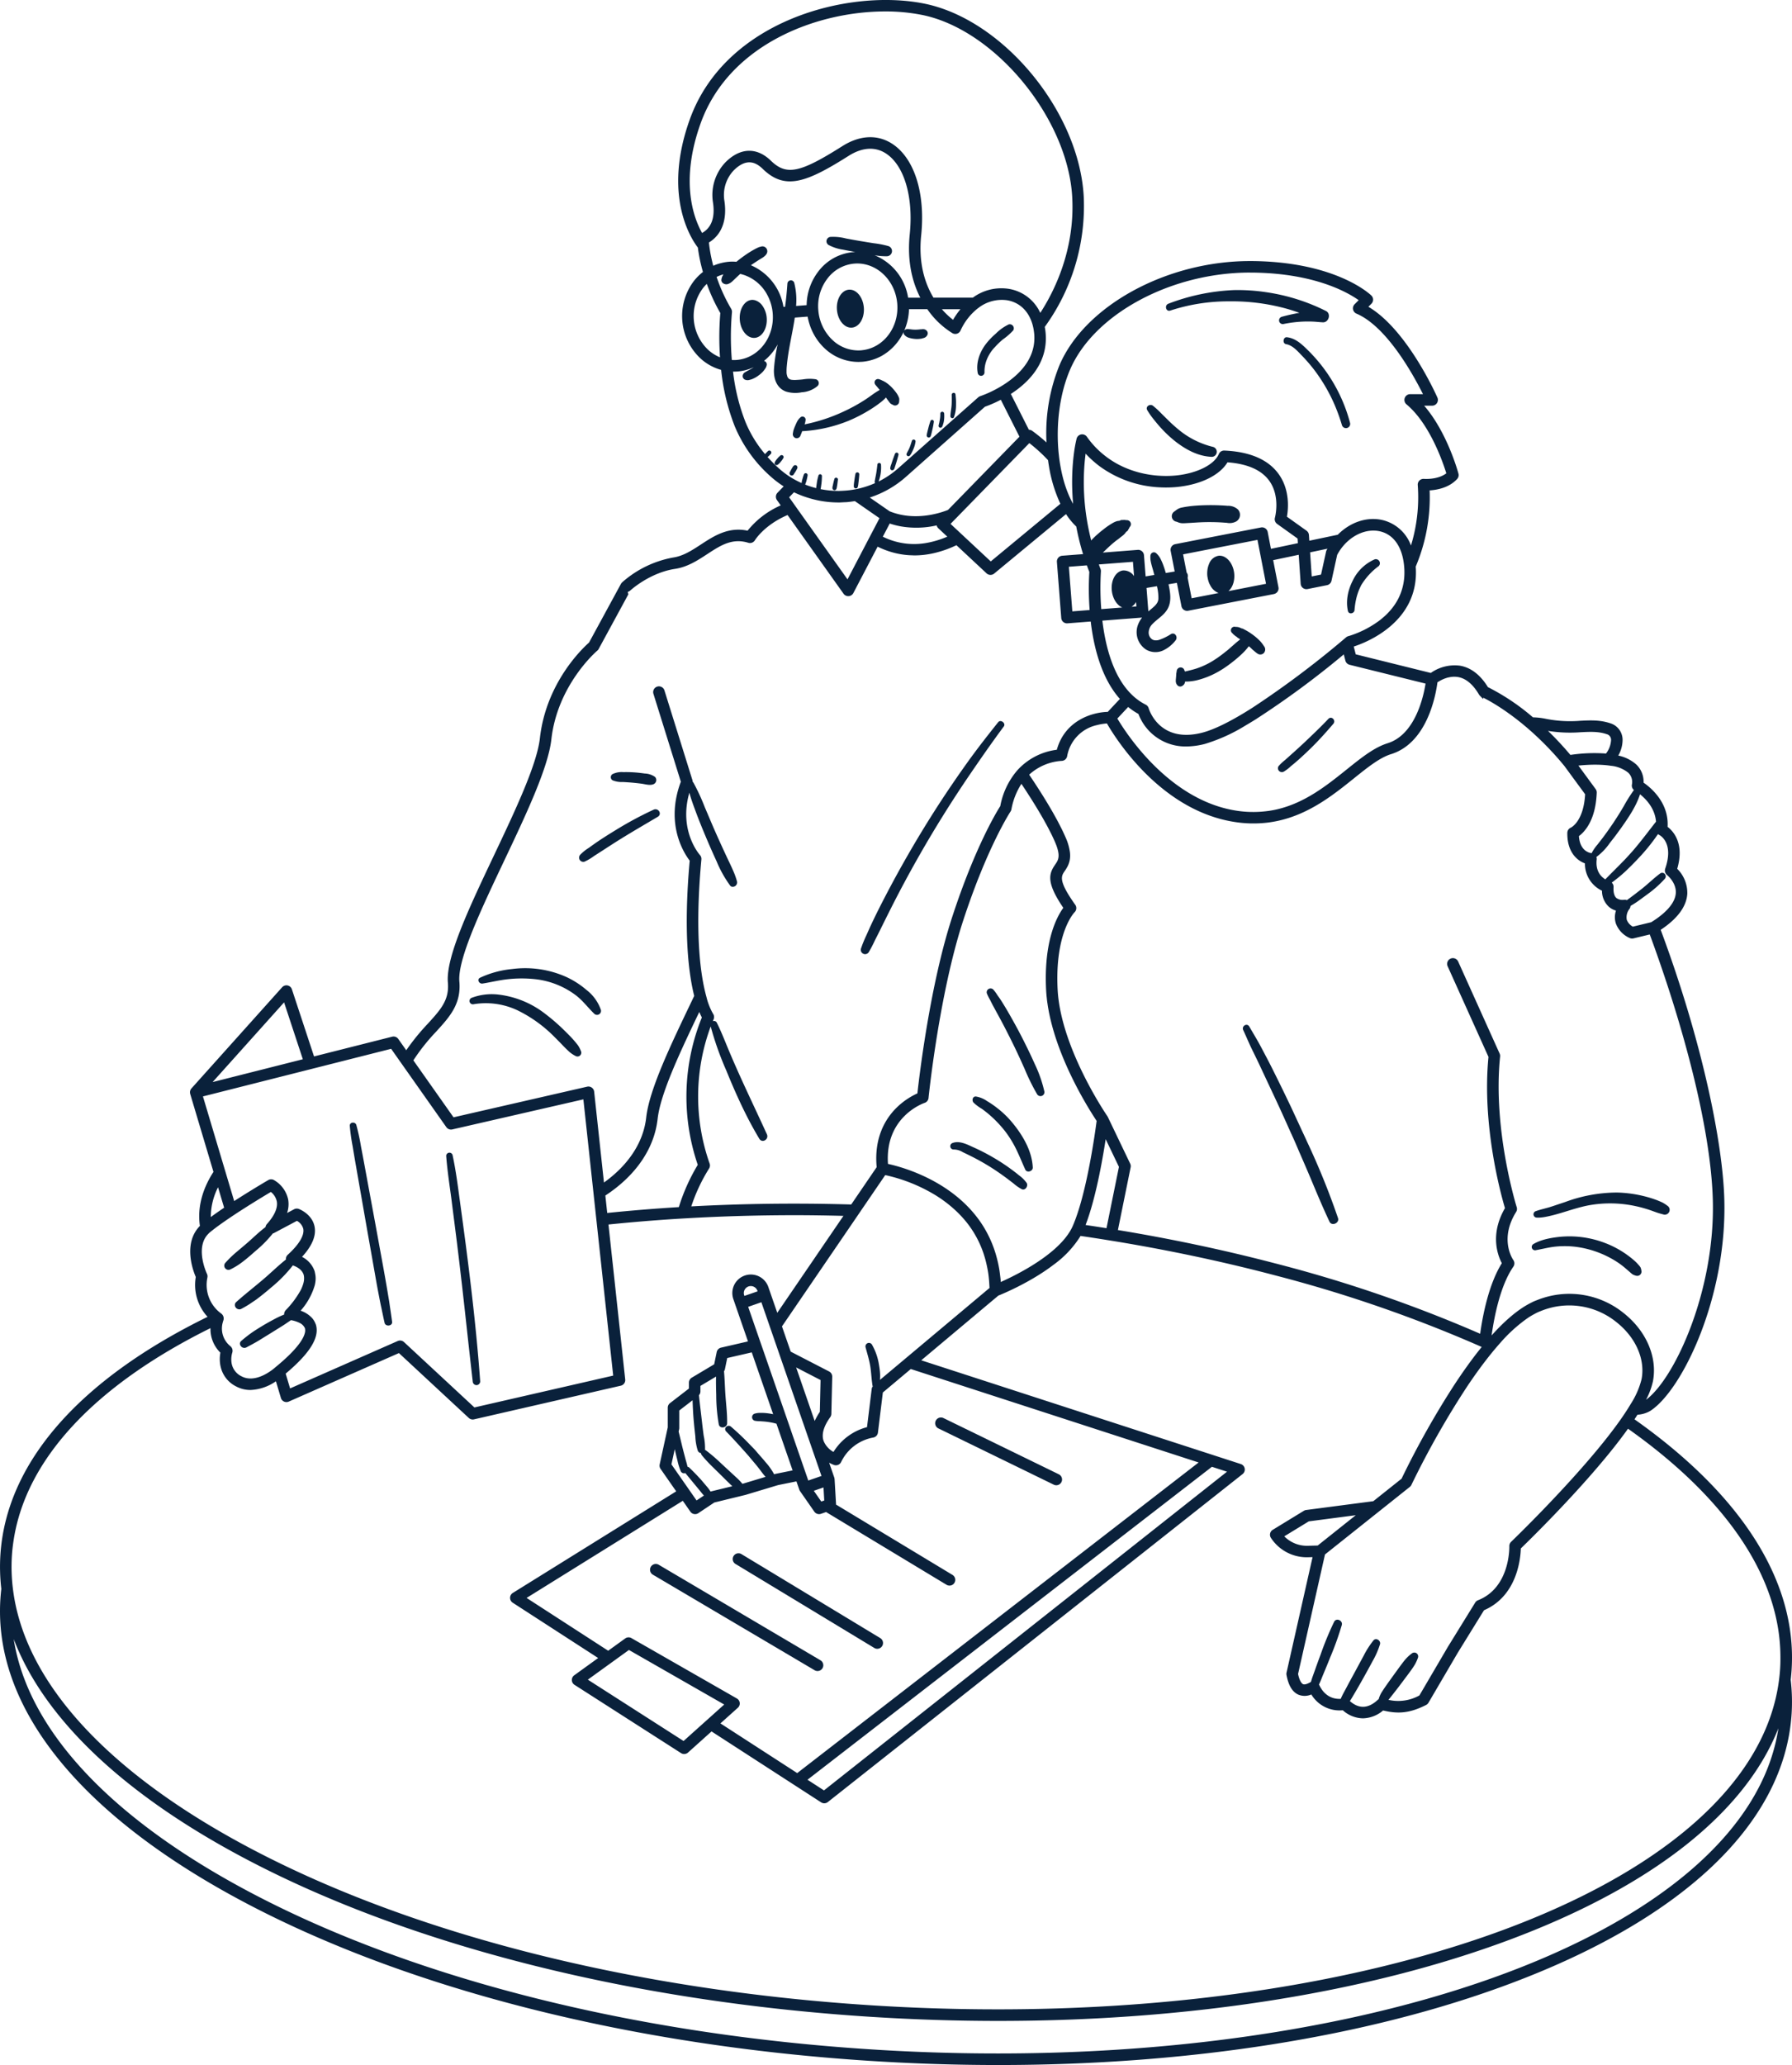 <svg id="Group_3560" data-name="Group 3560" xmlns="http://www.w3.org/2000/svg" xmlns:xlink="http://www.w3.org/1999/xlink" width="563.781" height="649.48" viewBox="0 0 563.781 649.48">
  <defs>
    <clipPath id="clip-path">
      <rect id="Rectangle_1544" data-name="Rectangle 1544" width="563.781" height="649.48" fill="#0a213b"/>
    </clipPath>
  </defs>
  <g id="Group_3560-2" data-name="Group 3560" clip-path="url(#clip-path)">
    <path id="Path_6008" data-name="Path 6008" d="M85.026,180.4a23.352,23.352,0,0,1,13.79,1.907,42.459,42.459,0,0,1,11.825,8.568c1.018,1,2,2.025,2.99,3.05.5.512,1.021.993,1.538,1.482a10.023,10.023,0,0,0,1.963,1.288,1.2,1.2,0,0,0,1.628-1.628,8.8,8.8,0,0,0-.921-1.766c-.441-.561-.889-1.122-1.362-1.657-.882-1-1.836-1.944-2.786-2.879a61.39,61.39,0,0,0-6.162-5.361,29.505,29.505,0,0,0-14.494-6.012,18.014,18.014,0,0,0-8.572.972,1.057,1.057,0,0,0,.561,2.036" transform="translate(63.978 135.445)" fill="#0a213b"/>
    <path id="Path_6009" data-name="Path 6009" d="M86.6,177.447c2.773-.436,5.49-1.131,8.291-1.4a39.35,39.35,0,0,1,8.452.037,25.926,25.926,0,0,1,12.822,5.194c2.11,1.669,3.691,3.818,5.612,5.672a1.256,1.256,0,0,0,2.083-1.214,13.509,13.509,0,0,0-4.56-6.3,27.059,27.059,0,0,0-6.483-4.135,31.7,31.7,0,0,0-16.955-2.419,30.782,30.782,0,0,0-10.031,2.734c-1.088.552-.266,1.988.769,1.826" transform="translate(65.19 131.901)" fill="#0a213b"/>
    <path id="Path_6010" data-name="Path 6010" d="M104.944,160.775a15.251,15.251,0,0,0,2.981-1.755c.954-.616,1.912-1.224,2.867-1.843,1.87-1.212,3.736-2.427,5.633-3.6,3.828-2.369,7.729-4.629,11.6-6.921,1.464-.866.183-2.921-1.309-2.24a113.906,113.906,0,0,0-11.9,6.4c-1.9,1.159-3.793,2.341-5.638,3.59-.946.64-1.868,1.3-2.789,1.978a13.942,13.942,0,0,0-2.731,2.175,1.379,1.379,0,0,0-.206,1.605,1.336,1.336,0,0,0,1.5.609" transform="translate(78.912 110.246)" fill="#0a213b"/>
    <path id="Path_6011" data-name="Path 6011" d="M109.473,140.23a7.727,7.727,0,0,0,3.308.538c1.027.063,2.053.123,3.077.219.951.09,1.9.194,2.847.325,1.087.15,2.449.587,3.516.2a1.417,1.417,0,0,0,.619-2.344,5.964,5.964,0,0,0-3.249-1.071c-1.166-.166-2.329-.3-3.505-.37q-1.6-.1-3.191-.065a6.675,6.675,0,0,0-3.421.619,1.141,1.141,0,0,0,0,1.946" transform="translate(83.234 105.186)" fill="#0a213b"/>
    <path id="Path_6012" data-name="Path 6012" d="M156.046,201.215a41.108,41.108,0,0,0,1.9-3.648c.6-1.189,1.207-2.367,1.792-3.56q1.794-3.644,3.625-7.268,3.644-7.182,7.6-14.2,7.931-14.086,17.07-27.462c3.41-4.985,6.868-9.965,10.474-14.812.752-1.011-.965-2.35-1.757-1.357-3.391,4.248-6.734,8.512-9.891,12.94-3.144,4.41-6.2,8.884-9.14,13.435q-8.841,13.71-16.394,28.2c-1.4,2.685-2.768,5.386-4.072,8.12-.655,1.372-1.277,2.752-1.884,4.144a39.61,39.61,0,0,0-1.81,4.426,1.366,1.366,0,0,0,2.486,1.048" transform="translate(117.29 98.232)" fill="#0a213b"/>
    <path id="Path_6013" data-name="Path 6013" d="M142.919,86.161a1.28,1.28,0,0,0,.79-.586,4.273,4.273,0,0,0,.222-.536c.014-.03.026-.06.039-.088.081-.185.166-.369.229-.559.046-.138.092-.273.136-.409a45.374,45.374,0,0,0,14.467-3.22,46.991,46.991,0,0,0,6.861-3.528,36.671,36.671,0,0,0,3.186-2.191,15.958,15.958,0,0,0,1.5-1.283c.122-.123.222-.261.332-.393.079.108.161.215.236.325.127.185.249.37.385.547.074.1.148.189.222.282a6.1,6.1,0,0,0,.48.626,1.746,1.746,0,0,0,.535.376l-.007,0c.055.028.113.053.168.081.169.086.337.176.517.251a1.305,1.305,0,0,0,1.6-.909,4.574,4.574,0,0,0,.055-.6c0-.06.012-.118.016-.18l-.005.019a1.606,1.606,0,0,0-.062-.679,5.3,5.3,0,0,0-.344-.757,5.812,5.812,0,0,0-.547-.875,17.51,17.51,0,0,0-1.565-1.84,12.935,12.935,0,0,0-1.8-1.462c-.06-.041-.482-.236-.482-.235.194.088.24.1.141.048-.041-.026-.083-.051-.125-.076a5.62,5.62,0,0,0-.566-.259c-.044-.026-.116-.065-.141-.078-.06-.028-.118-.058-.178-.085a5.465,5.465,0,0,0-.732-.275,1.1,1.1,0,0,0-1.233.5,1.156,1.156,0,0,0,.171,1.321c.1.129.2.258.309.378.053.062.111.118.166.178a.39.39,0,0,0,.083.079,4.427,4.427,0,0,0,.388.487c.026.026.026.023.035.032.092.115.176.24.275.353l.06.064c-.617.362-1.231.729-1.828,1.147-.96.676-1.9,1.372-2.888,2.011a54.134,54.134,0,0,1-6.488,3.565,53.616,53.616,0,0,1-12.435,4.112,5.369,5.369,0,0,0,.173-.542,2.736,2.736,0,0,0,.1-.547V80.7c.005,0,.012-.018.026-.071a.986.986,0,0,0-1.769-.811c-.06.046-.118.09-.178.138a4.428,4.428,0,0,0-.339.43,4.162,4.162,0,0,0-.367.584c-.2.393-.383.8-.557,1.21a14.69,14.69,0,0,0-.572,1.492,5.52,5.52,0,0,0-.139.679,3.6,3.6,0,0,0-.088.589,1.291,1.291,0,0,0,.4.916,1.191,1.191,0,0,0,1.145.3" transform="translate(108.03 51.636)" fill="#0a213b"/>
    <path id="Path_6014" data-name="Path 6014" d="M176.565,72.993a9.747,9.747,0,0,1,.358-2.987,11.068,11.068,0,0,1,.91-2.242,12.5,12.5,0,0,1,1.454-2.163c.175-.21.372-.4.557-.6a25.871,25.871,0,0,1,2.445-2.373,19.517,19.517,0,0,0,3.336-2.913,1.273,1.273,0,0,0-1.425-1.852,14.706,14.706,0,0,0-4.1,2.92,21.725,21.725,0,0,0-3.3,3.511,13.787,13.787,0,0,0-1.441,2.454,12.269,12.269,0,0,0-.757,2.142,10.6,10.6,0,0,0-.31,1.967,9.425,9.425,0,0,0,.168,2.422,1.074,1.074,0,0,0,2.1-.284" transform="translate(133.17 44.165)" fill="#0a213b"/>
    <path id="Path_6015" data-name="Path 6015" d="M170.6,77.709a10.659,10.659,0,0,0,.665-3.608c.012-.224,0-.448.005-.672a15.948,15.948,0,0,0-.083-2.011c-.032-.316-.048-.632-.1-.946-.113-.674-1.194-.508-1.18.159.011.487.014.976.014,1.462,0,.647-.014,1.3-.056,1.944,0,.049-.011.1-.014.148-.088,1.078-.33,2.145-.356,3.223-.012.554.864.856,1.106.3" transform="translate(129.51 53.52)" fill="#0a213b"/>
    <path id="Path_6016" data-name="Path 6016" d="M167.823,78.408a.614.614,0,0,0,.67-.273,4.355,4.355,0,0,0,.374-1.02,3.947,3.947,0,0,0,.134-.482c.032-.164.058-.33.081-.494a10.254,10.254,0,0,0,.063-2.106.609.609,0,1,0-1.217,0,9.043,9.043,0,0,1-.037,1c-.034.36-.055.5-.106.819-.026.153-.055.307-.085.459a2.64,2.64,0,0,0-.064.353.286.286,0,0,0,0,.06l-.014.048c-.079.353-.191.706-.236,1.064a.593.593,0,0,0,.436.572" transform="translate(127.901 56.104)" fill="#0a213b"/>
    <path id="Path_6017" data-name="Path 6017" d="M165.739,80.393a.667.667,0,0,0,.8-.457c.231-.707.376-1.447.549-2.172s.3-1.473.409-2.212a.572.572,0,0,0-.386-.681.565.565,0,0,0-.681.388c-.238.7-.466,1.424-.642,2.145s-.388,1.448-.508,2.186a.672.672,0,0,0,.457.8" transform="translate(126.286 57.195)" fill="#0a213b"/>
    <path id="Path_6018" data-name="Path 6018" d="M162.7,83.434a4.34,4.34,0,0,0,.663-1.043,11.8,11.8,0,0,0,.526-1.134,8.543,8.543,0,0,0,.626-2.307.583.583,0,0,0-.51-.579.6.6,0,0,0-.647.423c-.235.7-.43,1.4-.711,2.082-.088.215-.272.616-.413.9a9.43,9.43,0,0,0-.545,1.073.609.609,0,0,0,1.011.589" transform="translate(123.523 59.881)" fill="#0a213b"/>
    <path id="Path_6019" data-name="Path 6019" d="M160.949,80.716a.592.592,0,0,0-.715.408c-.273.725-.543,1.45-.792,2.186-.12.355-.238.707-.349,1.062a4.453,4.453,0,0,0-.333,1.244.657.657,0,0,0,.471.619.666.666,0,0,0,.723-.3,2.342,2.342,0,0,0,.252-.635c.062-.191.123-.383.187-.573.115-.351.226-.709.333-1.066.224-.741.427-1.485.628-2.233a.592.592,0,0,0-.406-.714" transform="translate(121.311 61.66)" fill="#0a213b"/>
    <path id="Path_6020" data-name="Path 6020" d="M152.8,84.646c-.139.649-.236,1.3-.33,1.96-.049.36-.108.718-.146,1.08a5.42,5.42,0,0,0-.055.926,1.247,1.247,0,0,0,.005.182.658.658,0,0,0,.871.425.523.523,0,0,0,.314-.272,3.631,3.631,0,0,0,.222-1.039c.056-.372.093-.746.136-1.12.076-.66.143-1.316.171-1.981a.608.608,0,0,0-1.189-.161" transform="translate(116.345 64.349)" fill="#0a213b"/>
    <path id="Path_6021" data-name="Path 6021" d="M149.69,85.169a.572.572,0,0,0-.624.408c-.023.078-.037.157-.058.235-.108.383-.206.767-.291,1.159-.049.229-.1.459-.143.69l-.011.049a1.868,1.868,0,0,0-.078.916.668.668,0,0,0,.452.45.637.637,0,0,0,.626-.166.922.922,0,0,0,.2-.37c.016-.056.035-.109.048-.173l.069-.374c.044-.233.078-.466.115-.7s.06-.492.092-.737c.018-.141.037-.284.053-.427s.039-.266.049-.4a.452.452,0,0,0-.049-.231.6.6,0,0,0-.445-.328" transform="translate(113.431 65.075)" fill="#0a213b"/>
    <path id="Path_6022" data-name="Path 6022" d="M141.146,86.11a.722.722,0,0,0,.965-.252c.1-.161.194-.325.3-.48s.217-.311.312-.475.192-.325.279-.492l.122-.236c.025-.044.048-.088.071-.134a.921.921,0,0,0,.1-.429.7.7,0,0,0-1.037-.595,1.857,1.857,0,0,0-.542.642c-.1.159-.2.323-.295.485s-.178.333-.261.5-.18.333-.272.5a.714.714,0,0,0,.252.965" transform="translate(107.589 63.365)" fill="#0a213b"/>
    <path id="Path_6023" data-name="Path 6023" d="M138.9,84.264a1.111,1.111,0,0,0,.353-.2c.039-.034.076-.069.113-.1l.238-.217a4.036,4.036,0,0,0,.448-.487c.15-.187.3-.376.446-.566.081-.106.134-.221.2-.332.06-.1.125-.187.189-.281a.631.631,0,0,0,.064-.485.643.643,0,0,0-.226-.326.629.629,0,0,0-.826.049c-.078.074-.152.152-.231.224s-.169.132-.245.208c-.15.152-.288.321-.429.482a4.913,4.913,0,0,0-.471.612,2.24,2.24,0,0,0-.367.681.618.618,0,0,0,.153.584.59.59,0,0,0,.586.155" transform="translate(105.561 61.998)" fill="#0a213b"/>
    <path id="Path_6024" data-name="Path 6024" d="M153.038,51.647c-2.337.182-4.026,3-3.77,6.3s2.359,5.827,4.7,5.645,4.024-3,3.768-6.3-2.357-5.827-4.694-5.645" transform="translate(114.038 39.457)" fill="#0a213b"/>
    <path id="Path_6025" data-name="Path 6025" d="M136.64,65.415c2.337-.182,4.026-3,3.77-6.3a7.521,7.521,0,0,0-1.313-3.761,4.434,4.434,0,0,0-2.149-1.7,3.1,3.1,0,0,0-1.235-.185c-2.336.182-4.024,3-3.768,6.3s2.357,5.827,4.694,5.645" transform="translate(100.802 40.852)" fill="#0a213b"/>
    <path id="Path_6026" data-name="Path 6026" d="M209.3,58.168a58.726,58.726,0,0,1,18.606-2.9A64.306,64.306,0,0,1,246.5,57.759c1.15.337,2.285.72,3.41,1.122a56.667,56.667,0,0,0-5.571,1.251,1.17,1.17,0,0,0,.621,2.255,39.175,39.175,0,0,1,6.116-.753c1.016-.046,2.023-.039,3.038,0,1.067.046,2.129.183,3.191.231,1.854.083,2.66-2.717.965-3.565a61.708,61.708,0,0,0-18.95-5.929,59.285,59.285,0,0,0-10.124-.642A65.083,65.083,0,0,0,208.7,56.009c-1.323.5-.789,2.627.595,2.159" transform="translate(158.891 39.511)" fill="#0a213b"/>
    <path id="Path_6027" data-name="Path 6027" d="M229.991,60.129c-1.226-.146-1.521,1.958-.295,2.172,2.008.349,3.5,2.078,4.853,3.475a51.614,51.614,0,0,1,4.015,4.631A52.945,52.945,0,0,1,244.9,81.226a58.521,58.521,0,0,1,2.376,6.559,1.326,1.326,0,0,0,2.556-.7,49.95,49.95,0,0,0-13.4-23.009c-1.844-1.808-3.766-3.625-6.439-3.943" transform="translate(174.914 45.94)" fill="#0a213b"/>
    <path id="Path_6028" data-name="Path 6028" d="M206.623,76.642c.7.856,1.385,1.713,2.131,2.531a38.7,38.7,0,0,0,4.641,4.4c3.345,2.63,7.259,4.781,11.6,4.943a1.594,1.594,0,0,0,.422-3.117,26.889,26.889,0,0,1-9.98-4.726,46.064,46.064,0,0,1-4.439-3.936c-.716-.711-1.447-1.4-2.147-2.129a28.572,28.572,0,0,0-2.339-2.126c-.951-.789-2.547.208-1.814,1.4a24.849,24.849,0,0,0,1.928,2.757" transform="translate(156.267 55.172)" fill="#0a213b"/>
    <path id="Path_6029" data-name="Path 6029" d="M210.033,122.254c-.035-.035-.051-.081-.085-.118-.018-.023-.041-.042-.056-.065l.141.183" transform="translate(160.382 93.276)" fill="#0a213b"/>
    <path id="Path_6030" data-name="Path 6030" d="M209.889,122.072a.239.239,0,0,0,.028.032l-.058-.074Z" transform="translate(160.356 93.245)" fill="#0a213b"/>
    <path id="Path_6031" data-name="Path 6031" d="M211.2,119.433c.026.049.041.1.062.148l.069.162c-.042-.1-.086-.206-.131-.31" transform="translate(161.38 91.26)" fill="#0a213b"/>
    <path id="Path_6032" data-name="Path 6032" d="M220.07,113.183l-.007-.007c-.048-.037-.079-.06.007.007" transform="translate(168.117 86.452)" fill="#0a213b"/>
    <path id="Path_6033" data-name="Path 6033" d="M237.311,117.669a9.416,9.416,0,0,0-1.184-1.507,18.66,18.66,0,0,0-2.685-2.242,16.75,16.75,0,0,0-2.281-1.362c-.152-.076-.483-.316-.579-.245-.085-.028-.085-.023,0,.014q.278.135-.312-.127c-.2-.086-.409-.185-.621-.252a2.865,2.865,0,0,0-1.117-.159l-.088-.021a1.126,1.126,0,0,0-.942,2.008,2.06,2.06,0,0,0,.45.471.408.408,0,0,1,.042.035c.146.125.289.251.446.363s.337.233.508.346l.051.035,0,0c.081.173.333.266.494.378s.3.208.455.314c-.6.466-1.187.953-1.759,1.454-.49.429-.981.861-1.471,1.291-.2.176-.4.353-.6.527-.305.261-.632.5-.946.75-.192.153-.383.309-.579.459a36.434,36.434,0,0,1-3.133,2.2,24.5,24.5,0,0,1-5.248,2.47c-.928.305-1.879.535-2.824.767-.266.065-.554.125-.845.189a2.473,2.473,0,0,0-.129-.363c-.046-.108-.09-.215-.138-.323a1.17,1.17,0,0,0-.445-.445l-.035-.012a1.233,1.233,0,0,0-.755-.134,1.25,1.25,0,0,0-.968.737.994.994,0,0,0-.062.15c-.042.221-.063.443-.09.663a1.659,1.659,0,0,0-.078.42c0,.067-.005.136-.009.2-.007.127-.014.252-.025.378l-.016.2c-.016.194-.028.39-.046.584-.025.252-.056.5-.056.752,0,.136-.009.272,0,.408a1.467,1.467,0,0,0,.048.2,1.606,1.606,0,0,0,.367.787,1.186,1.186,0,0,0,.646.467,1.215,1.215,0,0,0,.944-.123,2.193,2.193,0,0,0,.669-.605,2.46,2.46,0,0,0,.242-.669c.012-.044.016-.088.026-.131.323.016.644.014.946,0a15.161,15.161,0,0,0,3.341-.55,26.425,26.425,0,0,0,6.236-2.6,31.666,31.666,0,0,0,3.19-2.089c.258-.189.515-.379.767-.573.272-.21.538-.423.806-.637.215-.175.436-.346.649-.522.286-.236.561-.478.838-.72.508-.441,1-.893,1.477-1.364a19.119,19.119,0,0,0,1.782-2.043c.2.175.4.335.593.515.166.155.33.312.492.473l.041.037c.069.067.136.132.21.194.122.093.243.187.365.282-.046-.042-.092-.083-.138-.123a7.6,7.6,0,0,0,1.235.984.366.366,0,0,1,.042.03,1.553,1.553,0,0,0,1.881-.243,1.627,1.627,0,0,0,.332-.577,1.6,1.6,0,0,0-.088-1.3c-.092-.169-.213-.316-.316-.476" transform="translate(160.226 85.381)" fill="#0a213b"/>
    <path id="Path_6034" data-name="Path 6034" d="M248.975,99.744a13.664,13.664,0,0,0-6.956,6.718,16.849,16.849,0,0,0-1.189,2.96,14.962,14.962,0,0,0-.452,2.034,13.283,13.283,0,0,0-.15,1.944,12.165,12.165,0,0,0,.272,2.579c.27,1.226,2.011.861,2.087-.282a22.908,22.908,0,0,1,.448-3.158,18.229,18.229,0,0,1,.557-2.068,15.9,15.9,0,0,1,.9-2.172c.069-.134.116-.275.191-.409a21.115,21.115,0,0,1,5.527-6.028,1.276,1.276,0,0,0-1.233-2.119" transform="translate(183.562 76.163)" fill="#0a213b"/>
    <path id="Path_6035" data-name="Path 6035" d="M226.57,90.278c-.782-.078-1.57-.115-2.353-.15q-2.358-.108-4.717-.048c-1.574.041-3.145.129-4.71.307-.183.021-.363.049-.545.074-.61.079-1.215.176-1.817.3-.118.025-.238.041-.356.069a3.883,3.883,0,0,0-1.357.55c-.1.064-.2.129-.3.208.3-.235-.542.406-.6.443a1.767,1.767,0,0,0,.416,3.195,1.764,1.764,0,0,1,.517.153c.279.113.335.134.168.065a3.909,3.909,0,0,0,1.425.309c.127.005.258.007.4,0,.508-.014,1.013-.049,1.517-.078.275-.016.55-.023.829-.044.349-.025.7-.044,1.046-.065,1.122-.074,2.244-.136,3.369-.159q2.21-.045,4.423.058c.785.035,1.57.1,2.353.152a4.392,4.392,0,0,0,2.981-.434,2.456,2.456,0,0,0,.489-3.793,4.568,4.568,0,0,0-3.175-1.118" transform="translate(159.684 68.815)" fill="#0a213b"/>
    <path id="Path_6036" data-name="Path 6036" d="M243.789,128.309c-2.48,2.613-5.1,5.107-7.716,7.58-1.3,1.223-2.621,2.412-3.952,3.6-.663.591-1.318,1.193-1.985,1.782a14.536,14.536,0,0,0-2.057,1.948,1.235,1.235,0,0,0,.192,1.494,1.277,1.277,0,0,0,1.494.192,12.267,12.267,0,0,0,2.154-1.653c.69-.564,1.38-1.131,2.05-1.716,1.376-1.2,2.7-2.459,4.017-3.726,2.6-2.514,5-5.2,7.355-7.944.909-1.06-.568-2.59-1.552-1.552" transform="translate(174.144 97.779)" fill="#0a213b"/>
    <path id="Path_6037" data-name="Path 6037" d="M241.792,219.342c-.57-1.268-1.173-2.519-1.754-3.782q-.783-1.715-1.582-3.419c-.559-1.2-1.1-2.406-1.669-3.6q-3.009-6.33-6.155-12.592c-1.064-2.11-2.182-4.2-3.285-6.287-1.152-2.186-2.44-4.267-3.671-6.4-.723-1.253-2.5-.153-1.909,1.115.946,2.02,1.789,4.084,2.77,6.091.933,1.912,1.874,3.821,2.771,5.751,1.794,3.858,3.622,7.7,5.414,11.56,1.247,2.685,2.454,5.391,3.664,8.092.531,1.182,1.08,2.355,1.6,3.541.506,1.148.988,2.307,1.487,3.459,1.21,2.78,2.422,5.559,3.594,8.355,1.886,4.5,3.758,8.993,5.843,13.407.709,1.5,3.19.445,2.68-1.129a237.526,237.526,0,0,0-9.8-24.158" transform="translate(169.365 139.608)" fill="#0a213b"/>
    <path id="Path_6038" data-name="Path 6038" d="M274.476,224.778c.344-.06.683-.131,1.023-.2.639-.127,1.277-.259,1.914-.39.619-.129,1.238-.25,1.865-.351.563-.092,1.127-.166,1.7-.213a28.384,28.384,0,0,1,6.543.159,31.287,31.287,0,0,1,12.276,4.553,24.48,24.48,0,0,1,2.826,2.1c.478.411.953.824,1.431,1.233a9.9,9.9,0,0,0,.852.713,4.385,4.385,0,0,0,1.133.429,1.336,1.336,0,0,0,1.63-1.63,3.526,3.526,0,0,0-.266-.993,5.126,5.126,0,0,0-.688-.864,12.94,12.94,0,0,0-1.245-1.261,31.989,31.989,0,0,0-3-2.313,30.368,30.368,0,0,0-6.621-3.384,31.218,31.218,0,0,0-14.2-1.75c-.632.072-1.274.159-1.919.265-.623.1-1.247.226-1.866.372a18.73,18.73,0,0,0-1.941.575,12.875,12.875,0,0,0-2.247,1.039,1.053,1.053,0,0,0,.808,1.916" transform="translate(208.718 168.426)" fill="#0a213b"/>
    <path id="Path_6039" data-name="Path 6039" d="M274.486,220.5a10.432,10.432,0,0,0,2.274-.145c.637-.1,1.27-.236,1.879-.376l.028-.007c.63-.145,1.254-.305,1.875-.476q1.061-.288,2.113-.61c2.606-.794,5.2-1.642,7.873-2.184a37.673,37.673,0,0,1,15.3.24,40.627,40.627,0,0,1,4.343,1.212c.67.228,1.33.478,2,.716.755.272,1.5.452,2.267.667a1.524,1.524,0,0,0,1.168-2.771,10.654,10.654,0,0,0-1.671-1.062c-.707-.325-1.422-.621-2.156-.884a36.244,36.244,0,0,0-3.814-1.129,38.844,38.844,0,0,0-8.226-1.076,47.278,47.278,0,0,0-16.262,2.974c-.831.282-1.667.554-2.5.833-.63.21-1.26.429-1.893.63-.076.023-.15.051-.224.074-.563.176-1.134.33-1.708.48-.991.263-1.985.517-2.941.863a1.04,1.04,0,0,0,.275,2.032" transform="translate(208.971 162.455)" fill="#0a213b"/>
    <path id="Path_6040" data-name="Path 6040" d="M563.661,525.1c1.757-27.5-15.6-54.811-49.432-78.7.325-.489.63-.969.933-1.447a8.825,8.825,0,0,0,4.079-1.233c10.034-6.545,24.08-35.665,23.249-66.4-.485-17.964-6.97-49.834-20.019-84.872,5.335-3.551,8.152-7.381,8.371-11.4a10.609,10.609,0,0,0-3.174-7.79c2.3-7.836-1.1-11.717-3.024-13.2.441-7.561-5.194-12.269-7.561-13.9a7.465,7.465,0,0,0-2.283-5.7,12.269,12.269,0,0,0-5.679-2.817,9.962,9.962,0,0,0,1.36-4.962,5.437,5.437,0,0,0-3.923-5.215c-3.223-1.067-6.208-.923-9.366-.769a39.237,39.237,0,0,1-10.78-.6,21.751,21.751,0,0,0-4.132-.478,69.7,69.7,0,0,0-14.159-9.5c-2.4-3.876-5.354-6.153-8.791-6.746a12.989,12.989,0,0,0-9.187,2.285L426.528,205.8l-.624-2.447c3.81-1.23,20.317-7.55,19.541-24.438-.011-.236-.035-.464-.051-.7a55.821,55.821,0,0,0,4.379-23.98c2.334-.139,6.111-.822,8.649-3.572a1.81,1.81,0,0,0,.418-1.7c-.159-.6-3.553-13.009-10.784-21.367h2.509a1.814,1.814,0,0,0,1.658-2.547c-.407-.923-9.577-21.425-21.716-28.563l.953-.954a1.81,1.81,0,0,0-.016-2.581c-.443-.432-11.153-10.567-37.4-10.844-.258,0-.513,0-.771,0-26.151,0-51.809,13.937-59.9,32.629a56.8,56.8,0,0,0-4.137,24.419,55.181,55.181,0,0,0-4.511-3.662,1.8,1.8,0,0,0-1.027-.325l-5.684-11.259c5.617-3.634,11.786-9.817,10.946-19.215-.056-.644-.152-1.267-.265-1.877a64.733,64.733,0,0,0,12.257-41.01C339.5,35.071,315.6,6.156,290.814,1.142c-23.761-4.805-62.633,5.208-73.83,36.5-8.5,23.747.346,37.325,2.567,40.215a51.713,51.713,0,0,0,1.6,7.684,16.417,16.417,0,0,0-2.791,2.766,18.262,18.262,0,0,0,1.882,24.3,15.87,15.87,0,0,0,6.635,3.728,67.516,67.516,0,0,0,4.273,17.719,43.318,43.318,0,0,0,11.615,16.087,30.856,30.856,0,0,0,3.779,2.833l-1.93,2a1.813,1.813,0,0,0-.175,2.313l1.185,1.667a27.538,27.538,0,0,0-10.428,7.954c-6.06-1.291-10.608,1.679-14.651,4.324-2.854,1.866-5.55,3.629-8.7,4.107a33.165,33.165,0,0,0-16.138,7.838c-.011.012-.014.026-.025.037a1.817,1.817,0,0,0-.325.418L185.315,202.1c-1.988,1.752-13.5,12.583-15.454,30.048-.937,8.369-7.836,22.923-14.508,37-7.78,16.413-15.129,31.915-14.446,39.88.471,5.5-2.237,8.475-6.337,12.97a69.657,69.657,0,0,0-6.76,8.328l-2.505-3.556a1.817,1.817,0,0,0-1.928-.713L98.8,332.264l-6.965-21.113a1.812,1.812,0,0,0-3.071-.642l-28.543,31.83,0,0a1.871,1.871,0,0,0-.222.31c-.023.041-.037.085-.056.127s-.032.069-.046.1a1.8,1.8,0,0,0-.123.485l0,.053a1.84,1.84,0,0,0,.03.46c.007.035.012.071.021.106s.007.055.014.081l7.319,24.519c-2.505,3.842-5.292,9.921-4.264,16.992-5.306,5.384-2.281,13.779-1.3,16.068a14.784,14.784,0,0,0,3.71,12.529C24.879,433.98,1.976,460.067.122,489.068a59.9,59.9,0,0,0,.291,10.669q-.188,1.6-.291,3.2c-2.191,34.256,25.259,68.224,77.293,95.645,51.583,27.185,121.311,44.8,196.341,49.6q20.389,1.3,40.335,1.3c60.008,0,116-8.785,160.725-25.486,55.1-20.571,86.655-50.766,88.846-85.022a59.91,59.91,0,0,0-.293-10.669q.19-1.6.293-3.2M273.988,644.56C199.456,639.8,130.246,622.327,79.1,595.375,34.792,572.02,8.766,544.059,4.315,515.519c9.5,24.96,34.543,48.875,73.1,69.194,51.583,27.187,121.311,44.8,196.341,49.6q20.389,1.3,40.336,1.3c60.008,0,115.994-8.785,160.723-25.484,44.967-16.787,74.243-39.985,84.685-66.567-9.948,65.558-135.784,110.589-285.511,101M560.133,520.727c.014,1.38,0,2.761-.094,4.144-.072,1.141-.185,2.277-.328,3.406C551.37,594.6,424.79,640.339,273.988,630.691,199.456,625.924,130.246,608.458,79.1,581.5,33.827,557.642,7.658,528.968,4.073,499.783a56.378,56.378,0,0,1-.441-7.33q.011-1.577.109-3.154c.1-1.609.291-3.2.531-4.79,3.978-26.3,26.6-49.3,61.945-66.791a10.4,10.4,0,0,0,3.114,7.714c-.044.233-.078.48-.108.732a11.192,11.192,0,0,0-.049,2.052,10.245,10.245,0,0,0,.279,1.8,9.172,9.172,0,0,0,4.867,6.058,9.549,9.549,0,0,0,4.488,1.1,15.058,15.058,0,0,0,8-2.741l1.568,5.25a1.814,1.814,0,0,0,2.468,1.141l34.663-15.258,21.981,20.407a1.818,1.818,0,0,0,1.235.485,1.882,1.882,0,0,0,.406-.046L195.3,435.827a1.811,1.811,0,0,0,1.4-1.962l-3.78-35.019-.2-1.8-.2-1.829-1.088-10.087q10.357-1.061,21.055-1.752c.637-.041,1.281-.076,1.919-.115s1.284-.074,1.928-.111q16.446-.937,33.578-.953c5.105,0,10.262.085,15.445.213L258.466,392.5l-1.231,1.8L256,396.117l-.286.42-1.184,1.732L253.344,400l-8.806,12.9-2.154-6.224,0,0-.656-1.895a5.825,5.825,0,0,0-11.01,3.81l.656,1.9,3.95,11.409-8.477,1.956a1.815,1.815,0,0,0-1.369,1.4l-.79,3.839-7.06,4.211a1.816,1.816,0,0,0-.886,1.558v1.858l-5.954,4.59a1.813,1.813,0,0,0-.706,1.436v6.192l-2.54,11.633a1.811,1.811,0,0,0,.284,1.424l4.915,7.055-51.412,31.959a1.816,1.816,0,0,0-.028,3.064l26.885,17.4-7.524,5.432a1.813,1.813,0,0,0,.083,3l33.523,21.478a1.815,1.815,0,0,0,2.189-.178l7.4-6.645,26.058,16.861,0,0,8.424,5.451a1.834,1.834,0,0,0,.986.289,1.809,1.809,0,0,0,1.124-.39L390.935,463.617a1.815,1.815,0,0,0-.566-3.149l-8.888-2.884-91.647-29.745,24.26-20.351c.773-.31,2.967-1.221,5.816-2.643.953-.476,1.978-1.011,3.047-1.6.912-.5,1.852-1.036,2.808-1.612.42-.254.843-.515,1.267-.783.774-.489,1.551-1,2.322-1.535.727-.5,1.448-1.025,2.158-1.567a31.986,31.986,0,0,0,8.447-9.025q3.736.548,7.432,1.136l1.792.291,1.792.289c16.655,2.757,32.694,6.151,47.977,10.107q.889.23,1.775.464c.577.152,1.155.3,1.731.453a427.671,427.671,0,0,1,62.757,21.762c.319.141.63.284.947.427-.365.448-.73.9-1.092,1.355-1.549,1.971-3.064,4.033-4.536,6.132-.146.208-.293.415-.437.623-.212.305-.42.614-.63.921-.194.284-.388.566-.58.85-.148.219-.295.436-.441.654-.242.362-.48.723-.718,1.085a270.881,270.881,0,0,0-16.775,29.794l-8.9,7.085-21.138,2.771a1.826,1.826,0,0,0-.711.25l-9.786,5.979a1.813,1.813,0,0,0-.575,2.537,13.481,13.481,0,0,0,11.237,6.1c.116,0,.231,0,.348-.005l1.517-.039-8.187,36.327a1.854,1.854,0,0,0-.012.737c.628,3.322,1.844,5.344,3.713,6.18a5.227,5.227,0,0,0,4.1-.048,10.332,10.332,0,0,0,9.895,4.962,9.7,9.7,0,0,0,6.328,2.542,10.105,10.105,0,0,0,6.356-2.472c4.477,1.06,8.12,1.011,13.529-1.731a1.814,1.814,0,0,0,.744-.7l9.221-15.731,8.254-13.363c10.406-4.486,11.486-16.182,11.581-19.433,2.934-2.837,15.953-15.591,26.682-28.57.378-.453.746-.909,1.117-1.364q.579-.714,1.15-1.427c1.7-2.128,3.3-4.239,4.774-6.3,26.806,18.971,43.725,40.619,47.262,63.131a56.984,56.984,0,0,1,.681,8.244M65.235,401.861a1.812,1.812,0,0,0-.131-1.228c-.035-.074-2.994-6.338-.815-10.81a6.535,6.535,0,0,1,1.152-1.655,6.428,6.428,0,0,1,.55-.545c.279-.231.58-.471.889-.714,1.353-1.062,2.985-2.23,4.721-3.417q.778-.529,1.575-1.062c.526-.349,1.053-.7,1.582-1.043,1.108-.723,2.21-1.427,3.276-2.1.526-.332,1.037-.651,1.538-.963q.8-.5,1.542-.954c1.743-1.071,3.207-1.949,4.109-2.486a5.19,5.19,0,0,1,1.863,3c.356,2-.729,4.463-3.135,7.129a1.789,1.789,0,0,0-.42.93c-1.963,1.459-3.736,3.212-5.559,4.813-.109.1-.222.189-.333.284q-.749.648-1.508,1.286T74.62,393.6a34.468,34.468,0,0,0-3.7,3.56,1.325,1.325,0,0,0,1.6,2.071,20.718,20.718,0,0,0,3.214-1.925c.524-.376,1.036-.773,1.54-1.18s1.016-.836,1.515-1.265c.557-.483,1.11-.97,1.658-1.455a37.408,37.408,0,0,0,5.393-5.474,1.758,1.758,0,0,0,.318-.1l7.256-3.853a4.011,4.011,0,0,1,2,2.519c.392,2.032-1.342,4.927-4.887,8.154a1.8,1.8,0,0,0-.572,1.489c-2.434,1.93-4.661,4.125-7.025,6.144-.51.438-1.028.866-1.545,1.295s-1.009.838-1.517,1.254-1.014.833-1.521,1.251c-1.376,1.131-2.743,2.272-4.063,3.463a1.21,1.21,0,0,0-.367.619,1.373,1.373,0,0,0,.958,1.572,1.308,1.308,0,0,0,1.039-.076c.873-.455,1.718-.947,2.544-1.469.316-.2.617-.422.928-.632.457-.307.921-.6,1.369-.931.067-.051.132-.106.2-.155.52-.386,1.03-.789,1.537-1.193q.865-.688,1.711-1.4c.385-.325.774-.644,1.155-.976a44.511,44.511,0,0,0,6.785-6.915c1.028.356,2.83,1.2,3.378,2.9a3.623,3.623,0,0,1,.129.76,5.56,5.56,0,0,1-.215,2,10.943,10.943,0,0,1-.866,2.179,29.313,29.313,0,0,1-4.685,6.254,1.819,1.819,0,0,0-.485,1.364c-.8.33-1.593.665-2.366,1.066q-1.032.537-2.057,1.1-.815.447-1.618.916c-.049.03-.1.056-.15.085-.489.289-.972.584-1.455.882-.755.464-1.5.935-2.24,1.432a41.021,41.021,0,0,0-3.615,2.821,1.093,1.093,0,0,0-.191,1.524,1.375,1.375,0,0,0,1.771.524c1.332-.7,2.641-1.394,3.934-2.173.446-.268.886-.547,1.328-.82.533-.328,1.066-.655,1.6-.986l.476-.295c.062-.039.125-.076.189-.115l.931-.58q1.326-.828,2.651-1.649c1.009-.621,1.974-1.318,2.962-1.971a10.038,10.038,0,0,1,2.632.829,3.478,3.478,0,0,1,1.577,1.378,1.876,1.876,0,0,1,.171.328,2.869,2.869,0,0,1-.025,1.5c-.388,1.641-2.009,4.47-7.161,9-.471.415-.976.843-1.508,1.288-.228.187-.434.367-.672.561-.012.012-.328.3-.847.69-1.771,1.346-6.028,4.036-9.706,2.1a5.648,5.648,0,0,1-3.186-4.409,7.349,7.349,0,0,1,.012-1.93,6.941,6.941,0,0,1,.249-1.154,1.882,1.882,0,0,0-.6-1.99,7.1,7.1,0,0,1-2.385-7.536,5.676,5.676,0,0,1,.171-.565,1.917,1.917,0,0,0-.644-2.143c-.295-.206-.556-.425-.815-.642a11.143,11.143,0,0,1-3.574-10.632M63.85,344.844l28.94-7.319,30.267-7.655,2.687,3.814,1.155,1.639,1.173,1.664L140.416,354.5a1.814,1.814,0,0,0,1.888.723l41.231-9.454,3.064,28.376.213,1.969.213,1.981.408,3.772.2,1.838.194,1.8,1.088,10.073.2,1.844.192,1.791,3.611,33.441-43.664,10.011L127.1,422.1a1.813,1.813,0,0,0-1.235-.483,1.84,1.84,0,0,0-.73.153L91.265,436.679l-1.388-4.654c6.809-5.707,10.017-10.336,9.743-14.079a5.749,5.749,0,0,0-.226-1.279c-.049-.161-.12-.3-.18-.453a5.794,5.794,0,0,0-.96-1.588,8.625,8.625,0,0,0-3.68-2.39,20.9,20.9,0,0,0,4.44-7.954,9.536,9.536,0,0,0,.289-1.969,7.568,7.568,0,0,0-.182-1.856c-.049-.228-.081-.462-.152-.684a7.94,7.94,0,0,0-3.953-4.47c3.179-3.445,4.507-6.631,3.955-9.5-.762-3.957-4.79-5.506-4.961-5.569a1.806,1.806,0,0,0-1.485.1l-2.2,1.168a8.773,8.773,0,0,0,.335-4.255,9.286,9.286,0,0,0-4.514-6.12,1.817,1.817,0,0,0-1.761.039c-.221.129-2.3,1.346-5.148,3.094q-.741.455-1.544.954-.749.466-1.537.961c-.808.51-1.641,1.039-2.48,1.582l-2.542-8.519-.644-2.152-.621-2.082Zm73.4-20.411c4.227-4.634,7.877-8.637,7.27-15.722-.6-6.989,6.878-22.762,14.109-38.017,6.8-14.344,13.831-29.177,14.836-38.147,1.928-17.23,14.323-27.8,14.446-27.9a1.818,1.818,0,0,0,.43-.526l9.353-17.212-.217-.7a1.785,1.785,0,0,0,.379-.192,1.716,1.716,0,0,0,.328-.2l.2-.178c1.076-.944,6.714-5.613,13.991-6.714,3.936-.595,7.094-2.66,10.147-4.657,4.19-2.74,7.812-5.107,12.9-3.555a1.815,1.815,0,0,0,2.09-.811c.035-.062,2.934-4.784,10.262-7.917l17.613,24.752a1.817,1.817,0,0,0,1.478.762c.041,0,.083,0,.124,0a1.815,1.815,0,0,0,1.484-.968l7.148-13.665.489-.933a26.472,26.472,0,0,0,4.571,1.768,25.469,25.469,0,0,0,5.194.91c.33.023.67.03,1.009.041.265.009.52.032.79.032q1.117,0,2.293-.1a28.34,28.34,0,0,0,3.766-.591,33.708,33.708,0,0,0,7.166-2.517l9.484,8.851a1.815,1.815,0,0,0,2.394.071l22.609-18.7A20.942,20.942,0,0,0,338.6,165.6a77.8,77.8,0,0,0,2.143,8.678l-6.561.508a1.815,1.815,0,0,0-1.669,1.949l1.367,17.646a1.813,1.813,0,0,0,1.806,1.674c.046,0,.1,0,.141-.005l7.325-.566c.97,8.24,3.407,17.869,9.175,24.341l-3.818,4.072c-4.971.125-13.474,2.722-16.023,11.913a20.132,20.132,0,0,0-12.388,6.423,23.844,23.844,0,0,0-5.4,11.3c-1.26,1.976-7.979,13.049-15.1,34.792-6.924,21.134-10.324,49.665-10.975,55.563a22.93,22.93,0,0,0-6.679,4.625c-3.317,3.317-7.012,9.218-6.136,18.583L267.8,378.832c-17.087-.5-33.91-.288-50.314.6a54.306,54.306,0,0,1,5.583-11.894,1.812,1.812,0,0,0,.152-1.681,63.34,63.34,0,0,1,.37-43.014A98.124,98.124,0,0,0,228.5,336.7c1.905,4.687,3.953,9.367,6.227,13.889,1.293,2.572,2.667,5.074,4.142,7.545.933,1.565,3.126.2,2.4-1.4-4.135-9.075-8.531-18.026-12.347-27.25-1.085-2.621-2.128-5.278-3.4-7.813a.95.95,0,0,0-1.26-.464c.085-.2.161-.408.249-.614a1.851,1.851,0,0,0-.194-1.776,19.886,19.886,0,0,1-2.055-5.236q-.344-1.22-.688-2.775c-.2-.916-.393-1.921-.579-3.024-1.249-7.459-2.008-19.326-.33-37.484a1.83,1.83,0,0,0-.455-1.376c-.3-.333-6.73-7.783-3.327-19.61.535,2.029,1.283,4.008,2.006,5.968.97,2.627,2.032,5.222,3.115,7.8q1.657,3.953,3.454,7.843a36.35,36.35,0,0,0,4.255,7.61,1.054,1.054,0,0,0,.473.335,1.378,1.378,0,0,0,1.694-1.6,23.314,23.314,0,0,0-1.175-3.309c-.656-1.538-1.408-3.047-2.106-4.541q-1.813-3.874-3.546-7.785c-1.127-2.542-2.18-5.114-3.287-7.665a65.687,65.687,0,0,0-3.576-7.759,1.09,1.09,0,0,0-.27-.309,1.8,1.8,0,0,0-.069-.512l-8.822-28.275a1.814,1.814,0,0,0-3.463,1.08l8.634,27.674c-4.964,13.2.909,22.371,2.786,24.826-2,22.272-.39,35.333,1.42,42.535-.351.734-.7,1.47-1.051,2.2-6.43,13.421-13.081,27.3-14.053,36.048-.868,7.806-5.585,14.933-13.289,20.451l-3.085-28.577a1.813,1.813,0,0,0-2.207-1.572l-42.035,9.636L130.049,333.5a62.244,62.244,0,0,1,7.2-9.062M248.266,156.41l1.522-1.575a31.322,31.322,0,0,0,3.96,1.577,31.968,31.968,0,0,0,4.738,1.18,32.561,32.561,0,0,0,5.077.443c.079,0,.159.011.238.011.527,0,1.051-.046,1.577-.071.383-.019.769-.021,1.152-.053.221-.019.439-.051.662-.074.587-.064,1.171-.146,1.754-.242l6.365,4.414,1.387.961-.282.54-.055.106-.857,1.639-.413.789-.452.863-.473.9-.363.693-.478.914-.349.667-.492.942-5.85,11.183-15.305-21.506-1.113-1.565-1.1-1.554Zm-5.652-14.319a.479.479,0,0,0-.131-.2.641.641,0,0,0-.448-.187.668.668,0,0,0-.448.187l-.425.423-.206.206c-.037.037-.069.078-.1.116l-.048.056a1.1,1.1,0,0,0-.1.139l0,.007a37.877,37.877,0,0,1-6.192-10.147,62.746,62.746,0,0,1-3.893-15.821c.078,0,.153.011.231.011.392,0,.787-.014,1.182-.046a14.938,14.938,0,0,0,5.095-1.337c-.069.048-.136.1-.2.141a13.674,13.674,0,0,1-1.394.806c-.249.123-.483.249-.72.392-.365.221-.822.432-1,.845a1.3,1.3,0,0,0-.123.944,1.33,1.33,0,0,0,.563.732,2.161,2.161,0,0,0,1.623.1,4.632,4.632,0,0,0,1.106-.378,8.064,8.064,0,0,0,1.531-.894,9.424,9.424,0,0,0,1.537-1.327,9.82,9.82,0,0,0,.713-.946,2.829,2.829,0,0,0,.471-1.268,1.158,1.158,0,0,0-.587-1.021,1.094,1.094,0,0,0-.289-.12,16.777,16.777,0,0,0,4.3-5.174,50.669,50.669,0,0,0-1.168,7.817c-.145,2.914.81,5.864,3.735,6.993a10.055,10.055,0,0,0,5.014.238,8.426,8.426,0,0,0,5-2,1.258,1.258,0,0,0-.55-2.085,12.9,12.9,0,0,0-4.151.044c-.635.071-1.27.118-1.909.148a7.774,7.774,0,0,1-1.644-.041,1.784,1.784,0,0,1-.926-.436,1.891,1.891,0,0,1-.452-.909,3.506,3.506,0,0,1-.152-1.187,15.824,15.824,0,0,1,.076-1.806c.362-4.05,1.247-8.025,1.981-12.022.12-.649.231-1.3.34-1.948.069-.415.132-.829.2-1.244l1.083-.085,2.946-.228a18.559,18.559,0,0,0,.633,2.5,17.818,17.818,0,0,0,1.177,2.8,17.557,17.557,0,0,0,3.546,4.685,15.5,15.5,0,0,0,10.606,4.271c.272,0,.545-.016.817-.03.122-.007.243-.005.365-.014a15.469,15.469,0,0,0,6.084-1.819,16.574,16.574,0,0,0,6.995-7.628,1.043,1.043,0,0,0,.083.785,3,3,0,0,0,1.771,1.163,8.755,8.755,0,0,0,1.822.312,7.751,7.751,0,0,0,1.514-.042c.161-.021.33-.03.489-.067.069-.016.441-.169.446-.162s-.348.132-.039.042l.18-.055a1.78,1.78,0,0,0,1.254-1.136,1.228,1.228,0,0,0-.325-1.226,1.6,1.6,0,0,0-.983-.423,2.093,2.093,0,0,0-.5.028c.069-.009.056-.007-.049.005-.062,0-.085.007-.09.012l-.009,0,.009,0,0,0a1.726,1.726,0,0,0-.425.023l.048-.007c-.046.007-.092.007-.138.012a11.392,11.392,0,0,1-2.038.062c-.157-.009-.312-.025-.469-.042l-.007,0a4.428,4.428,0,0,0-.55-.069l-.273-.016-.026,0-.011,0a1.916,1.916,0,0,0-.963.037,1.167,1.167,0,0,0-.572.46,18.056,18.056,0,0,0,1.521-6.794h5.765a26.494,26.494,0,0,0,7.916,7.556,1.812,1.812,0,0,0,2.521-.808,18.651,18.651,0,0,1,5.432-7c.09-.069.182-.132.273-.2a11.99,11.99,0,0,1,9.05-2.346c3.87.692,6.675,3.421,7.871,7.5a15.365,15.365,0,0,1,.476,2.306c.034.249.067.5.09.753a14.109,14.109,0,0,1,.051,1.459c-.074,6.552-4.657,11.188-9.052,14.131-.519.348-1.034.672-1.54.972-.543.325-1.073.619-1.582.889a34.244,34.244,0,0,1-4.837,2.135,1.861,1.861,0,0,0-.649.37L282.579,147.29a28.281,28.281,0,0,1-6.174,4.158,11.453,11.453,0,0,0,.628-2.345,12.816,12.816,0,0,0,.143-2.928.573.573,0,1,0-1.147,0c-.1.871-.21,1.741-.348,2.609-.143.893-.36,1.773-.492,2.666a.668.668,0,0,0,.111.5,28.2,28.2,0,0,1-5.538,1.81q-1.27.273-2.563.43l-.007,0c-.6.072-1.207.122-1.814.155-.355.021-.709.042-1.064.049-.173,0-.342.023-.513.023-.079,0-.159-.009-.238-.011a28.612,28.612,0,0,1-5.4-.565c.124-.535.182-1.092.258-1.627a16.886,16.886,0,0,0,.146-1.806c.009-.236.023-.473.021-.713a.557.557,0,0,0-1.088-.146c-.011.034-.016.067-.026.1a15.422,15.422,0,0,0-.494,2.262c-.072.531-.169,1.073-.206,1.614a28.3,28.3,0,0,1-3.458-1.113c.064-.166.12-.335.178-.5.012-.037.025-.076.039-.113q-.037.106.005,0a1.769,1.769,0,0,0,.1-.28c.034-.125.067-.249.1-.374.042-.173.083-.344.124-.515.079-.342.155-.684.208-1.032a.671.671,0,0,0-.062-.471.61.61,0,0,0-1.113.146c-.192.492-.333,1-.48,1.507-.035.123-.069.249-.1.374a1.718,1.718,0,0,0-.055.3c0,.021,0,.044-.005.067l0,.018c-.037.122-.049.258-.074.383v.005c-.482-.215-.956-.446-1.424-.69-.556-.288-1.111-.58-1.646-.907a27.144,27.144,0,0,1-3.93-2.9,44.883,44.883,0,0,1-3.721-3.722l.019,0a.419.419,0,0,0,.152-.086c.039-.03.076-.06.111-.092s.079-.065.116-.1l.212-.213c.139-.143.28-.286.422-.429a.654.654,0,0,0,.185-.448.484.484,0,0,0-.055-.243M224.1,82.425c-.28-1.171-.5-2.237-.656-3.167-.213-1.238-.337-2.242-.4-2.939l-.005-.053c4.029-2.457,5.755-7.039,4.874-13.047a11.264,11.264,0,0,1,2.937-9.644c4.244-4.218,7.252-2.262,9.149-.423,6.956,6.744,13.647,4.31,26.97-4.119,4.2-2.66,8.2-2.965,11.562-.884,5.883,3.643,8.9,13.667,7.683,25.534-.88,8.577.843,15.118,3.32,19.945H285.7a17.3,17.3,0,0,0-10.553-13.351,19.846,19.846,0,0,0,3.9.318,1.637,1.637,0,0,0,.432-3.2,29.673,29.673,0,0,0-4.606-.893c-1.455-.226-2.909-.469-4.361-.714s-2.905-.506-4.354-.782a16.081,16.081,0,0,0-4.811-.5,1.373,1.373,0,0,0-.686,2.535,13.861,13.861,0,0,0,4.53,1.475c1.311.266,2.625.517,3.939.76-.2.007-.4,0-.6.014a15.432,15.432,0,0,0-11,5.989,17.758,17.758,0,0,0-3.754,10.694l-3.32.258a21.785,21.785,0,0,0-.589-7.309,1.1,1.1,0,0,0-2.143.289c-.173,2.44-.393,4.869-.737,7.288l-.5.039A17.317,17.317,0,0,0,236.24,83.425c.355-.251.725-.5,1.124-.767.743-.49,1.491-.974,2.256-1.431.983-.586,2.2-1.526,1.641-2.847a1.51,1.51,0,0,0-1.847-.817l-.042.007c-.064.011-.118.037-.178.051a3.016,3.016,0,0,0-.408.116,11.469,11.469,0,0,0-1.126.529c-.58.312-1.157.635-1.715.986-1.117.7-2.195,1.461-3.239,2.265-.348.268-.688.547-1.028.822a15.023,15.023,0,0,0-2.325-.019c-.028,0-.055.009-.083.011a15.36,15.36,0,0,0-2.247.374,15.1,15.1,0,0,0-1.985.612c-.219.085-.434.175-.649.27-.1-.4-.2-.785-.293-1.163m66-77.729c22.932,4.638,45.888,32.49,47.234,57.309.9,16.63-5.689,29.7-10.045,36.4a13.232,13.232,0,0,0-9.74-7.526,15.13,15.13,0,0,0-11.488,2.743H293.681c-2.659-4.4-4.772-10.775-3.869-19.575,1.38-13.444-2.216-24.551-9.382-28.99-4.557-2.821-10.031-2.5-15.41.9-13.4,8.475-17.6,9.332-22.5,4.581-4.43-4.3-9.618-4.132-14.231.453a14.9,14.9,0,0,0-3.971,12.746c.688,4.687-.485,7.882-3.436,9.544-2.726-4.864-6.944-16.355-.48-34.421,8.849-24.729,36.275-35.261,58.136-35.261A58.712,58.712,0,0,1,290.095,4.7m6.231,92.558h5.837a23.605,23.605,0,0,0-2.316,3.334,24.294,24.294,0,0,1-3.521-3.334m-25.4,12.929a11.851,11.851,0,0,1-9.038-3.265,13.63,13.63,0,0,1-1.387-1.522,14.447,14.447,0,0,1-3.054-7.891,14.268,14.268,0,0,1,2.937-9.983,11.837,11.837,0,0,1,8.427-4.618c.3-.023.591-.035.886-.035,6.476,0,12.035,5.518,12.592,12.712.572,7.392-4.347,13.832-11.019,14.556-.116.012-.229.037-.346.048M239.623,79.952l-.081-.023a1.018,1.018,0,0,0,.127,0l-.046.026m-.522-.141-.085-.085a1.193,1.193,0,0,0,.254.131c-.056-.016-.113-.032-.169-.046m-8.822,18.453a1.819,1.819,0,0,0-.24-1.126A53.447,53.447,0,0,1,225.445,87.1a11.452,11.452,0,0,1,2.168-.81,3.731,3.731,0,0,0-.654,1.672c-.1,1.021,1.025,1.6,1.873,1.427a3.83,3.83,0,0,0,1.687-1.013c.31-.28.6-.575.864-.827.153-.145.311-.286.462-.432q.513-.487,1.039-.967c.286.062.566.143.847.226a12.979,12.979,0,0,1,7.663,6.384,14.58,14.58,0,0,1,1.291,3.288,14.97,14.97,0,0,1,.425,2.565l0,.025c.568,7.51-4.525,14.048-11.366,14.577a11.531,11.531,0,0,1-1.5.007,88.614,88.614,0,0,1,.034-14.961m97.829,44.816c.552.538,1.065,1.071,1.558,1.6l.058.064c.079.582.166,1.161.261,1.732a45.011,45.011,0,0,0,3.62,11.982L311.7,176.576l-7.422-6.924-1.381-1.291-.8-.746-.589-.549-.43-.4-.326-.305-1.071-1-.273-.254-.36-.335,1.039-1.066,1.29-1.32.778-.8.51-.522,19.8-20.289L323.8,139.4l.037-.039c1.268.984,2.413,1.974,3.468,2.958.27.252.545.5.8.755M393.26,85.735c.249,0,.5,0,.744,0,19.428.2,29.858,6.129,33.449,8.674l-1.277,1.279a1.813,1.813,0,0,0,.572,2.951c9.546,4.061,17.9,19.243,20.938,25.331h-4.029a1.814,1.814,0,0,0-1.163,3.207c7.277,6.065,11.421,18.089,12.534,21.688-2.719,2.09-6.975,1.755-7.019,1.752a1.814,1.814,0,0,0-1.972,1.948,51.8,51.8,0,0,1-2.129,19.007,12.7,12.7,0,0,0-9.128-8.043c-4.917-1.058-10.089.8-13.91,4.657l-8.946,1.882-.122-1.8a1.819,1.819,0,0,0-.755-1.353l-6.166-4.4c.453-2.563.963-8.48-2.621-13.443-3.272-4.528-9.011-7.007-17.059-7.363a1.816,1.816,0,0,0-1.75,1.1c-1.418,3.332-6.778,6.033-13.34,6.723a31.927,31.927,0,0,1-4.234.146,33.351,33.351,0,0,1-5.344-.582,31.181,31.181,0,0,1-8.611-2.973,28.34,28.34,0,0,1-4.37-2.844,27.751,27.751,0,0,1-5.6-5.9,1.815,1.815,0,0,0-3.241.584,40.58,40.58,0,0,0-.808,4.394c-.078.565-.152,1.18-.222,1.84q-.093.871-.169,1.844c-.062.81-.115,1.671-.152,2.583-.044,1.09-.069,2.246-.06,3.47.011,1.7.085,3.526.236,5.453.025.309.048.617.076.931-.127-.224-.256-.448-.379-.681-.284-.538-.552-1.1-.81-1.683a36.372,36.372,0,0,1-1.771-4.955,47.323,47.323,0,0,1-1.048-4.668c-.021-.122-.046-.238-.065-.36-.1-.6-.192-1.207-.272-1.821-.055-.408-.1-.82-.143-1.233-.021-.2-.046-.4-.067-.594-.856-8.741.233-18.447,3.636-26.312,7.55-17.442,31.775-30.443,56.561-30.443m40.224,109.8A31.664,31.664,0,0,1,425,199.838c-.485.159-.771.235-.783.238a1.82,1.82,0,0,0-.73.383l-.164.139c-.243.208-.774.658-1.538,1.3a295.9,295.9,0,0,1-27.72,20.672q-.791.505-1.579.99-.826.511-1.644,1c-4.71,2.807-9.154,5-12.691,5.9-13.34,3.38-16.641-7.265-16.771-7.711a1.818,1.818,0,0,0-.933-1.124,17.172,17.172,0,0,1-3.013-1.935c-.475-.378-.926-.78-1.362-1.2s-.847-.863-1.244-1.325c-4.943-5.732-7.106-14.4-8.011-21.96l12.493-.967a8.381,8.381,0,0,0-1.339,2.408,6.516,6.516,0,0,0,2.666,7.7,5.838,5.838,0,0,0,5.1.316,10.716,10.716,0,0,0,4.114-3.253c.847-1.027-.219-2.722-1.5-1.946a17.634,17.634,0,0,1-3.442,1.711,3.531,3.531,0,0,1-1.575.215,1.939,1.939,0,0,1-.96-.372,2.557,2.557,0,0,1-.988-2.166,3.94,3.94,0,0,1,1.127-2.528c1.552-1.649,3.629-2.727,4.788-4.747,1.378-2.4.88-5.224.332-7.813l2.632-.445,1.427,7.337a1.814,1.814,0,0,0,1.78,1.468,1.785,1.785,0,0,0,.348-.034l7.138-1.39,1.822-.355,1.761-.342,9.33-1.817,3.541-.688,3.369-.656c.051-.011.1-.03.148-.044a1.806,1.806,0,0,0,1.286-2.082l-1.662-8.535,8.036-1.692.616,9.126a1.814,1.814,0,0,0,2.165,1.656l6.118-1.224a1.809,1.809,0,0,0,1.415-1.388l1.784-8.127c2.833-5.381,8.4-8.5,13.333-7.445,4.289.924,7.034,4.714,7.679,10.482.055.5.1,1,.125,1.521a20.9,20.9,0,0,1-.028,2.4,18.515,18.515,0,0,1-.4,2.683c-.988,4.442-3.631,8.251-7.914,11.364m22.194,17.544a7.467,7.467,0,0,1,3.063-.132c2.473.438,4.684,2.29,6.57,5.506l.018.023a1.757,1.757,0,0,0,.272.342c.009.009.014.021.023.03s.374.363.984,1.025l.049-.434c.674.332,1.992,1.02,3.807,2.135,1.335.822,2.934,1.873,4.723,3.177q.963.7,2,1.5c.582.453,1.178.926,1.791,1.427s1.247,1.037,1.888,1.593a96.42,96.42,0,0,1,11.31,11.65l1.26,1.715,1.443,1.969,1.321,1.8,2.5,3.4c-.483,8.524-4.35,10.431-4.486,10.495a1.817,1.817,0,0,0-1.117,1.649c-.081,5.984,2.99,8.667,5.539,9.6a9.373,9.373,0,0,0,5.365,8.593,6.834,6.834,0,0,0,2.112,5.01,5.89,5.89,0,0,0,2.292,1.249,6.576,6.576,0,0,0-.062,3.989,8.094,8.094,0,0,0,4.454,4.663,1.8,1.8,0,0,0,1.113.085l5.121-1.235c10.579,28.649,19.234,61.044,19.841,83.517.769,28.427-11.918,56.09-21.009,62.838a23.238,23.238,0,0,0,2.179-5.857c1.434-7.577-2.1-15.784-9.219-21.416a27.133,27.133,0,0,0-25.334-4.765c-.649.2-1.295.438-1.937.693-.363.143-.729.28-1.088.441-.3.136-.609.305-.914.459-4.072,2.053-8.233,5.7-12.275,10.2.84-5.986,2.764-15.759,6.845-21.626a1.826,1.826,0,0,0-.012-2.089c-.185-.263-4.476-6.547.877-15.111a1.816,1.816,0,0,0,.192-1.508c-.076-.242-7.605-24.4-5.227-47.381a1.815,1.815,0,0,0-.15-.931l-13.047-28.951a1.814,1.814,0,0,0-3.308,1.491l12.848,28.506c-2.1,21.5,3.865,43.133,5.185,47.569-4.763,8.207-2.316,14.787-.984,17.318-4.075,6.527-5.982,16.177-6.82,22.189a429.128,429.128,0,0,0-62.33-21.577c-.572-.152-1.15-.3-1.722-.448-.593-.155-1.189-.309-1.784-.462-15.452-4-31.542-7.4-48.129-10.137l4.006-19.735a1.813,1.813,0,0,0-.143-1.143L348.529,351.3a1.856,1.856,0,0,0-.145-.249c-.146-.212-14.7-21.42-15.642-39.834-.914-17.9,5.261-24.232,5.312-24.281a1.816,1.816,0,0,0,.228-2.364c-5.4-7.595-4.433-8.988-3.32-10.6.2-.286.388-.575.566-.875q.236-.392.438-.812a7.2,7.2,0,0,0,.6-1.859,7.556,7.556,0,0,0,.108-1.1,9.148,9.148,0,0,0-.055-1.237,17,17,0,0,0-1.41-4.8c-.348-.8-.736-1.632-1.148-2.477-.138-.28-.293-.572-.437-.856-.289-.573-.579-1.145-.891-1.731-.185-.349-.386-.7-.579-1.055-.293-.531-.582-1.06-.887-1.6-.215-.378-.437-.755-.66-1.134-.3-.512-.595-1.021-.9-1.529-.236-.4-.473-.783-.713-1.175-.3-.492-.6-.979-.9-1.464-.249-.4-.494-.785-.743-1.177-.3-.467-.589-.928-.884-1.383-.252-.393-.5-.776-.752-1.159-.284-.434-.563-.857-.84-1.275-.254-.383-.5-.755-.75-1.126-.111-.164-.228-.34-.335-.5a16.676,16.676,0,0,1,10.163-4.331,1.813,1.813,0,0,0,1.778-1.459,12.157,12.157,0,0,1,9.376-9.8,17.166,17.166,0,0,1,2.4-.45c.272-.032.527-.056.743-.071.189.325.423.723.7,1.18,4.049,6.642,17.639,26.206,39.054,29.738a37.848,37.848,0,0,0,10.765.273c.614-.074,1.215-.168,1.812-.27s1.182-.221,1.761-.351c9.787-2.21,17.246-8.187,23.618-13.3,4.35-3.491,8.11-6.506,11.684-7.616,10.472-3.25,13.577-16.228,14.406-21.346.078-.482.143-.919.185-1.245.182-.122.416-.263.672-.411a10.774,10.774,0,0,1,2.77-1.126m41.693,17.232c2.93-.143,5.464-.268,8.046.589a1.849,1.849,0,0,1,1.44,1.879,7.559,7.559,0,0,1-1.595,4.239,50.747,50.747,0,0,0-11.2.432,99.886,99.886,0,0,0-7.042-7.556,43.977,43.977,0,0,0,10.346.416M513.4,246.844a1.8,1.8,0,0,0,.667,1.641.834.834,0,0,0-.071.065,49.391,49.391,0,0,0-3.17,5.044c-.931,1.607-1.921,3.177-2.941,4.728-.072.108-.139.219-.21.326-.309.466-.632.923-.947,1.383-.39.566-.783,1.129-1.185,1.687-.432.6-.863,1.2-1.309,1.784-.564.743-1.145,1.475-1.716,2.212a13.481,13.481,0,0,0-1.75,2.565c-.009.021-.009.041-.016.06-.028,0-.053-.012-.081-.016-.388-.039-3.615-.506-3.927-5.358,1.413-1.039,3.766-3.451,4.929-8.4a24.5,24.5,0,0,0,.478-2.754c.094-.787.166-1.609.2-2.5a1.8,1.8,0,0,0-.349-1.138l-1.918-2.613-1.125-1.535-1.136-1.549-1.24-1.69c.06-.005.125-.011.187-.018,1.494-.148,3.225-.259,5-.263.912,0,1.833.03,2.74.093.783.055,1.551.139,2.292.256a10.312,10.312,0,0,1,5.49,2.2,4.078,4.078,0,0,1,1.111,3.784m11.08,28.388c.028.023,2.935,2.35,2.741,5.647-.155,2.62-2.246,5.388-6.067,8.078q-.762.534-1.612,1.066c-.018.011-.032.021-.049.034l-1.746.422-4.038.974a4.127,4.127,0,0,1-1.91-2.152,4.269,4.269,0,0,1,.9-3.5,1.791,1.791,0,0,0,.277-.856c.711-.436,1.424-.868,2.11-1.337.52-.355,1.021-.737,1.529-1.11s1.041-.741,1.549-1.136c.021-.018.044-.032.067-.049a34.434,34.434,0,0,0,5.511-4.887,1.133,1.133,0,0,0,.086-1.47,1.106,1.106,0,0,0-1.443-.288c-1.815,1.328-3.445,2.907-5.183,4.341-.152.127-.3.258-.455.381-.348.277-.706.543-1.055.815-.5.39-1,.782-1.5,1.163q-1.175.886-2.362,1.755a1.815,1.815,0,0,0-.642-.132,1.756,1.756,0,0,0-.318.028,3.276,3.276,0,0,1-2.343-.584c-.857-.764-.958-2.29-.891-3.436a1.793,1.793,0,0,0-.573-1.4,44.805,44.805,0,0,0,4.155-3.389c.478-.437.937-.894,1.4-1.348s.937-.919,1.394-1.39c.565-.58,1.126-1.163,1.672-1.754a60.218,60.218,0,0,0,5.933-7.379,1.844,1.844,0,0,0,.362.252c.2.1,4.749,2.422,1.911,10.608a1.826,1.826,0,0,0,.6,2.027m-10.851-7.554c-.286.33-.587.646-.88.97-.443.49-.884.984-1.337,1.464s-.91.944-1.369,1.413c-1.605,1.639-3.244,3.248-4.85,4.894a.841.841,0,0,0-.12.183c-1.318-.778-3.179-2.549-2.754-6.268a1.757,1.757,0,0,0-.1-.781,18.621,18.621,0,0,0,4.2-4.363c.166-.208.325-.42.489-.628.418-.531.836-1.062,1.245-1.6s.813-1.1,1.216-1.655c.256-.353.519-.7.771-1.06,2.246-3.2,4.613-6.661,5.816-10.419,1.877,1.494,4.694,4.417,5.031,8.609-2.434,3.1-4.777,6.257-7.362,9.242M190.45,376.018c9.532-6.25,15.4-14.72,16.452-24.137.875-7.879,7-20.862,13.107-33.608.305.744.582,1.318.8,1.738a66.275,66.275,0,0,0-1.286,46.347,60.512,60.512,0,0,0-5.957,13.3q-11.418.7-22.53,1.84Zm88.075-208.7.841-1.611.55-1.053a24.633,24.633,0,0,0,3.38.882,28.764,28.764,0,0,0,11.389-.288,1.7,1.7,0,0,0,.1.307,1.8,1.8,0,0,0,.423.6l.921.859.342.319,1.138,1.062.206.194.217.2c-.346.148-.688.284-1.029.418a28.6,28.6,0,0,1-4.869,1.431,22.136,22.136,0,0,1-14.392-1.84Zm138.822,5.763a1.807,1.807,0,0,0-.155.432l-1.581,7.2-2.928.586-.512-7.573,5.453-1.148c-.092.168-.191.33-.277.5m-26.714,12.033-3.519.684-.633.123c.092-.078.176-.168.263-.256a5.013,5.013,0,0,0,1.023-1.567,6.815,6.815,0,0,0,.483-1.755,8.155,8.155,0,0,0,.03-2.089c-.392-3.285-2.6-5.725-4.922-5.448a3.917,3.917,0,0,0-2.978,2.565,6.976,6.976,0,0,0-.519,1.967,8.181,8.181,0,0,0-.012,1.918l0,.009c.012.1.042.2.058.3a8.092,8.092,0,0,0,.5,1.833,7,7,0,0,0,.332.672,4.983,4.983,0,0,0,2.639,2.45l-1.725.337-1.822.355-4.929.958-1.26-6.469a1.815,1.815,0,0,0,.06-.739c0-.025,0-.049-.005-.074a1.8,1.8,0,0,0-.372-.819l-.249-1.275-.406-2.083-.457-2.353,3.087-.6,1.819-.355,1.776-.346,16.719-3.253,2.689,13.813-4.149.808Zm8.2-17.781A1.816,1.816,0,0,0,396.7,165.9l-19.017,3.7-1.782.348-1.817.355-4.345.845a1.811,1.811,0,0,0-1.434,2.126l.381,1.96.408,2.09.408,2.092.065.335-2.8.471c-.176-.617-.355-1.233-.566-1.838-.026-.076-.058-.159-.085-.236a17.489,17.489,0,0,0-.965-2.307,6.087,6.087,0,0,0-1.38-1.835,1.079,1.079,0,0,0-1.806.619c-.009.048-.026.09-.032.143a6.8,6.8,0,0,0,.115,1.835c.18.976.5,1.951.753,2.865.127.453.242.909.36,1.364l-2.734.46L360,175.812l-.094-1.2a1.83,1.83,0,0,0-1.948-1.669l-.259.021-4.089.316-6.651.515c.36-.33.716-.66,1.067-1q.667-.651,1.36-1.272c.408-.365.819-.722,1.244-1.066.092-.076.185-.15.279-.226l.026-.021.021-.018c.2-.168.423-.318.633-.473a11.6,11.6,0,0,0,.972-.767l.019-.012,0,0,.362-.27a6.1,6.1,0,0,0,.937-.833c.185-.208.326-.475.522-.669.086-.129.06-.086-.076.127l.129-.116c.183-.109.522-.441.49-.6a.229.229,0,0,0,.026-.049c.051-.065.115-.148.2-.265.1-.175.155-.372.249-.55-.049.185-.039.182.026.009a1.256,1.256,0,0,0-1.006-2.12c-.03-.005-.079-.012-.171-.021-.155-.025-.192-.03-.175-.023-.162-.019-.425-.048-.5-.044-.162.021-.325.042-.487.065q.3-.034.1-.032a1.649,1.649,0,0,0-.79.125c-.388.175.245-.03.016.063a7.017,7.017,0,0,1-.861.132,5.653,5.653,0,0,0-1.251.49,23.067,23.067,0,0,0-3.225,2.186l-.074.056c-.5.392-1,.8-1.482,1.215-.4.346-.794.7-1.175,1.066-.086.083-.171.171-.258.256-.127.125-.256.249-.381.376q-.124.13-.243.265l-.175.226c-.125-.485-.235-.96-.348-1.438q-.278-1.183-.512-2.339-.254-1.252-.457-2.47a73.131,73.131,0,0,1-.813-17.546c.051-.649.106-1.263.168-1.836.064-.605.131-1.184.2-1.7.612.67,1.249,1.293,1.9,1.891a31.6,31.6,0,0,0,2.71,2.232,34.847,34.847,0,0,0,18.721,6.478c1.223.065,2.419.069,3.578.016.69-.03,1.371-.076,2.03-.145.282-.03.557-.067.833-.1,6.986-.9,12.5-3.745,14.863-7.637,6.261.464,10.671,2.4,13.118,5.772,3.6,4.954,1.826,11.569,1.808,11.631a1.814,1.814,0,0,0,.692,1.969l6.437,4.6.1,1.452-8.482,1.785Zm-34.393,20.944a2.838,2.838,0,0,1-.411,1.378,5.256,5.256,0,0,1-1.016,1.177c-.556.513-1.148.984-1.734,1.462,0-.012,0-.023,0-.035l-.568-7.337,3.274-.552a15.131,15.131,0,0,1,.455,3.908m-6.917,2.454-1.526.118a4.228,4.228,0,0,0,1.418-1.5Zm-11.163-10.971a1.813,1.813,0,0,0-.124-.822c-.191-.473-.353-.939-.529-1.408l10.728-.831.349,4.5a3.905,3.905,0,0,0-3.477-1.771c-2.329.277-3.9,3.165-3.507,6.45.3,2.493,1.637,4.491,3.283,5.192l-6.614.513a86.149,86.149,0,0,1-.109-11.827m-3.648.134a88.67,88.67,0,0,0,.1,11.977l-5.446.422-1.088-14.032,5.656-.437q.373,1.029.781,2.071m-5.224,205.717c-.129.293-.27.582-.422.871a16.938,16.938,0,0,1-1.028,1.688c-2.325,3.38-6.049,6.414-9.86,8.914-.82.538-1.644,1.051-2.459,1.538-.907.542-1.8,1.046-2.666,1.519-.656.358-1.3.7-1.911,1.011-1.194.614-2.292,1.143-3.239,1.582-.379.176-.73.337-1.057.483-.014-.187-.018-.378-.034-.563-.051-.626-.134-1.226-.21-1.833-.06-.471-.115-.946-.189-1.4q-.153-.947-.348-1.859c-.132-.639-.288-1.258-.448-1.872A35.915,35.915,0,0,0,308.909,385q-.662-1.008-1.374-1.948c-.515-.684-1.051-1.337-1.6-1.971-9.071-10.435-22.275-14.072-26.568-15.014-1.007-14.737,11.006-19.015,11.527-19.194a1.807,1.807,0,0,0,1.231-1.538c.034-.325,3.332-32.7,10.929-55.885,7.559-23.08,14.8-34.109,14.873-34.219a1.835,1.835,0,0,0,.268-.654,22.083,22.083,0,0,1,3.152-8.048l0,0,.067.1c.132.2.272.409.406.612.365.55.73,1.1,1.1,1.678.189.288.378.586.566.879.328.51.654,1.018.984,1.538.206.326.411.658.617.988.314.5.624,1.009.937,1.519.208.344.415.686.621,1.032.305.508.6,1.013.9,1.522.2.344.4.688.594,1.03.3.52.58,1.034.863,1.549.176.325.358.649.529.972.3.556.573,1.1.847,1.641.136.27.28.543.411.808.39.8.757,1.581,1.083,2.334,1.949,4.5,1.092,5.74.1,7.18-1.969,2.854-2.939,5.545,2.553,13.617-2.011,2.756-6.2,10.429-5.407,25.874.028.577.071,1.155.124,1.736.018.185.042.372.062.559.041.393.079.787.131,1.18.03.229.065.459.1.688.049.353.1.7.157,1.055.039.245.085.489.129.732.06.339.12.677.185,1.016.049.249.1.5.157.75.069.33.138.658.212.988.058.254.12.51.182.764.078.325.155.647.238.972.065.254.134.506.2.759.088.323.176.647.266.969.072.25.145.5.219.75.1.321.191.642.291.961.076.247.153.494.233.739q.153.479.314.956c.081.242.162.485.247.727q.164.476.333.947c.085.238.169.475.256.709.116.316.235.628.353.94.088.231.176.462.265.692.123.318.249.63.376.944.086.217.173.434.261.649.132.323.266.64.4.96.086.2.171.406.258.607.139.325.28.644.422.961.083.191.166.381.25.568.15.335.3.665.453.995.076.162.15.328.226.49q.249.532.5,1.05c.063.132.125.266.189.4.194.4.386.792.58,1.18.035.072.071.146.108.219q.7,1.392,1.378,2.674l.085.157c.2.369.392.73.584,1.081.051.1.1.189.155.284.168.3.333.605.5.9.062.109.122.213.182.323.15.265.3.529.445.783.067.118.134.233.2.349.136.235.27.467.4.692.071.122.139.238.208.355l.358.6c.074.125.146.245.221.367.108.18.213.355.318.526l.208.337c.1.166.2.326.295.48l.191.305c.09.145.178.286.265.42.06.1.12.19.178.282.081.127.159.249.235.365.053.083.1.164.155.242.071.111.138.213.2.312l.136.208c.056.085.106.161.155.236s.094.141.136.2l.028.044c-.483,3.719-3.015,22.032-7.159,32.2-.12.295-.24.586-.363.866m-28.662,21.565-23.061,19.344-1.639,1.376-4.839,4.057L276.846,434c.018-.183.026-.369.035-.552a14.967,14.967,0,0,0-.053-2.1c-.062-.66-.157-1.318-.27-1.969-.021-.115-.039-.231-.06-.348a18.194,18.194,0,0,0-2.189-6.151,1.1,1.1,0,0,0-2,.841c.529,1.981,1.134,3.915,1.478,5.943.074.439.129.882.178,1.323.076.67.138,1.342.2,2.015s.131,1.335.219,2c.03.229.053.46.092.69a.938.938,0,0,0,.115.312,1.786,1.786,0,0,0-.344.813l-1.475,12.044a17.656,17.656,0,0,0-10.553,7.8,7.051,7.051,0,0,1-3.029-3.283c-.041-.106-.088-.206-.123-.318-.63-2.02.092-4.495,2.143-7.353a1.808,1.808,0,0,0,.34-1.014l.041-1.738.049-2.166.051-2.168.131-5.619a1.813,1.813,0,0,0-.981-1.653l-12.077-6.236-.817-2.357-1.932-5.585,11.513-16.861,1.184-1.732,1.182-1.732.466-.681,1.226-1.794,1.223-1.792,6.869-10.061,1.2-1.766,1.212-1.773,5.074-7.432,1.253-1.833.085-.124c.512.108,1.189.265,1.992.473a51.58,51.58,0,0,1,13.912,5.906,40.687,40.687,0,0,1,6.136,4.663q1.04.963,1.981,1.983c.586.637,1.15,1.286,1.679,1.956a32.027,32.027,0,0,1,5.564,10.738q.278.921.5,1.872c.146.61.28,1.23.4,1.858.092.5.187,1.006.261,1.521.086.6.152,1.215.21,1.833.049.5.081,1.018.111,1.533.005.1.012.2.018.295.014.289.041.572.049.864l-.7.586Zm77.2,55.7-126.8,100.239-5.186-3.355,127.235-98.425ZM220.7,542.508h0l-5.643,5.065-30.117-19.294,6.508-4.7,1.579-1.14,1.579-1.14,3.264-2.357L227.844,536.1,223.5,540l-1.4,1.254Zm-2.816-102.1c.088,2.353.2,4.7.427,7.051q.2,2.154.448,4.308a16.921,16.921,0,0,0,.759,4.46,1.237,1.237,0,0,0,1.023.8,1.183,1.183,0,0,0,.281.7,45.913,45.913,0,0,0,3.713,3.978l1.332,1.307v0c.212.2.423.409.632.616.233.231.467.46.7.692.723.716,1.443,1.434,2.175,2.142.339.326.676.658,1.018.984l-6.834,1.662-.019.009a11.316,11.316,0,0,0-1.258-1.688l-.028-.033c-.39-.471-.789-.933-1.185-1.4-.176-.206-.349-.416-.527-.621-.226-.259-.467-.5-.7-.751h0c-.965-1.051-1.967-2.06-3-3.05a1.039,1.039,0,0,0-.54-.256c-.18-.9-.478-1.8-.707-2.685-.28-1.074-.568-2.147-.838-3.225-.427-1.715-.822-3.442-1.253-5.157l.162-.741a1.9,1.9,0,0,0,.041-.386v-5.5Zm7.45-1.8a54.207,54.207,0,0,0,.8,9.382c.314,1.508,2.609,1.12,2.63-.356.044-3.054-.358-6.127-.559-9.173-.157-2.382-.213-4.791-.425-7.175a1.8,1.8,0,0,0,.295-.679l.716-3.481,7.722-1.782.259.751,6.473,18.7a22.13,22.13,0,0,0-2.33-.356c-.344-.032-.686-.049-1.028-.056-.222,0-.445-.007-.667,0a5.773,5.773,0,0,0-1.794.235,1.166,1.166,0,0,0,0,2.226,9.52,9.52,0,0,0,1.794.159c.494.035.99.067,1.484.111.072.005.145.021.217.028a21.484,21.484,0,0,1,2.775.483c.2.048.392.109.587.162l.471,1.358.609,1.757.607,1.757L247,455.64l2.364,6.829-5.347,1.08c-.056.011-.109.025-.164.041l-.3.09a20.279,20.279,0,0,0-2.65-3.75c-.75-.912-1.535-1.794-2.315-2.681-.379-.432-.739-.879-1.126-1.305l-.079-.079c-.416-.459-.864-.886-1.293-1.332a82.339,82.339,0,0,0-6.111-5.815c-1.036-.882-2.487.513-1.512,1.514,1.817,1.868,3.581,3.788,5.315,5.735.408.459.822.91,1.226,1.374.1.118.21.233.314.351.3.344.577.7.87,1.046.785.924,1.574,1.847,2.329,2.8.774.975,1.489,2.036,2.334,2.958l-7.238,2.18-.048.011a18.162,18.162,0,0,0-2.173-2.233c-.582-.55-1.175-1.09-1.764-1.634-.429-.4-.856-.794-1.284-1.189l-.1-.088c-.459-.423-.917-.852-1.376-1.279v0a53.515,53.515,0,0,0-4.82-4.124.721.721,0,0,0-.27-.109c.005-.037.023-.063.026-.1a19.133,19.133,0,0,0-.43-4.447q-.278-2.077-.513-4.16c-.325-2.833-.679-5.666-.97-8.5a1.8,1.8,0,0,0,.464-1.2V435.89l4.922-2.935c-.053,1.888-.005,3.784.049,5.652m8.905-32.883a2.2,2.2,0,0,1,4.054.242l.062.18-4.153,1.44-.063-.182a2.179,2.179,0,0,1,.1-1.679m5.3,3.849,2.443,7.056.739,2.135.739,2.135.621,1.8.381,1.1.48,1.39.861,2.486,5.931,17.135.609,1.757.609,1.757,2.034,5.876,3.466,10.013-4.154,1.438-.152-.441-.6-1.729-2.93-8.462-1.494-4.315-.4-1.166-.2-.591-.609-1.757v0l-.06-.173-.263-.762-7.337-21.192-.108-.31-.078-.221-.6-1.724-.57-1.648-.026-.078-3.484-10.061Zm19.786,62.353-.94.325-.293-.42-2.055-2.951,3.05-1.055.2,3.489Zm-1.323-31.02h0l-.051,2.168-.023.983a20.12,20.12,0,0,0-1.117,1.861c-.18.337-.355.672-.5,1l-.2-.568-.609-1.757-.609-1.757v0l-4.417-12.756,7.684,3.967Zm-45.678,15.046c.254,1.125.513,2.251.806,3.366a18.222,18.222,0,0,0,1.08,3.477,1.131,1.131,0,0,0,1.39.5c.729.868,1.447,1.745,2.168,2.62.319.39.639.78.963,1.164.069.081.136.164.2.245q.587.7,1.164,1.411c.085.1.171.2.254.309.355.438.709.914,1.115,1.328l-2.313,1.544-1.261-1.81-1.037-1.489-1.039-1.491-4.571-6.561,1.043-4.777c.012.053.023.108.035.161M377.1,459.974,250.811,557.667l-24.154-15.628,5.478-4.917a1.812,1.812,0,0,0-.311-2.923L198.66,515.217a1.811,1.811,0,0,0-1.962.1l-5.358,3.867-25.67-16.609,49.146-30.551,2.385,3.424a1.812,1.812,0,0,0,2.494.473l5.035-3.359,9.838-2.4,10.249-3.082,5.746-1.159.907,2.616c0,.011.011.016.014.025a1.76,1.76,0,0,0,.212.418l4.5,6.464a1.812,1.812,0,0,0,1.489.778,1.774,1.774,0,0,0,.593-.1l1.616-.559,37.893,22.875a1.79,1.79,0,0,0,.935.261,1.813,1.813,0,0,0,.94-3.366l-36.648-22.124c0-.044.016-.085.014-.129l-.457-7.866c0-.018-.007-.035-.009-.055a1.736,1.736,0,0,0-.044-.254c-.012-.046-.019-.092-.034-.138l-.009-.041-1.619-4.678a11.543,11.543,0,0,0,1.537.711,1.818,1.818,0,0,0,2.244-.949,13.949,13.949,0,0,1,10.02-7.665,1.814,1.814,0,0,0,1.552-1.577l1.545-12.608,8.794-7.379Zm-29.24-101.68L352.029,367l-3.915,19.289q-3.279-.521-6.58-1.009c3.1-8.05,5.232-19.889,6.323-26.987m165.264,83.15q-.492.831-1.041,1.7-.384.6-.794,1.223c-.1.157-.212.316-.319.475-.231.346-.459.69-.7,1.041-.326.471-.667.947-1.011,1.427-1.489,2.075-3.135,4.218-4.881,6.388q-.574.709-1.161,1.424c-.376.457-.75.912-1.131,1.371-11.77,14.106-26.439,28.214-26.677,28.441a1.818,1.818,0,0,0-.557,1.358c.014.531.21,13.063-9.86,17.018a1.825,1.825,0,0,0-.88.736l-8.582,13.9-8.971,15.3a13.679,13.679,0,0,1-9.726,1.385c.328-.415.662-.826.99-1.24,1.028-1.3,2.052-2.611,3.045-3.941.942-1.26,1.893-2.516,2.824-3.784.494-.672.967-1.357,1.4-2.066a12.526,12.526,0,0,0,1.041-2.3,1.235,1.235,0,0,0-.563-1.385,1.287,1.287,0,0,0-1.485.192,12.472,12.472,0,0,0-1.828,1.678c-.579.665-1.113,1.381-1.639,2.092-.991,1.342-1.967,2.7-2.944,4.052-.921,1.281-1.849,2.567-2.708,3.89a8.7,8.7,0,0,0-1.23,2.623,1.762,1.762,0,0,0-.307.219c-2.976,2.759-5.915,2.858-8.741.355.566-.854,1.071-1.757,1.586-2.62.986-1.649,1.925-3.327,2.861-5q1.371-2.453,2.7-4.931a26.293,26.293,0,0,0,2.336-5.333c.309-1.124-1.238-2.172-2.06-1.2a27.542,27.542,0,0,0-3.047,4.742l-2.741,5.075c-.889,1.648-1.8,3.288-2.667,4.947-.619,1.178-1.33,2.371-1.845,3.623-1.755.1-4.957-.356-6.829-4.505l-.011-.018c.527-1.08.946-2.244,1.392-3.308.716-1.706,1.424-3.414,2.1-5.135a94.381,94.381,0,0,0,3.683-10.26c.37-1.408-1.706-2.375-2.41-1.014a96.56,96.56,0,0,0-4.253,10.3q-.95,2.517-1.836,5.054c-.408,1.157-.877,2.346-1.21,3.553-.014.009-.03.012-.044.021-1.092.66-1.958.9-2.447.684-.235-.108-1.018-.642-1.558-3.186l8.3-36.847.169-.753,1.385-1.1,2.357-1.877,12.926-10.29,2.75-2.189,2.75-2.189,4.516-3.6a1.805,1.805,0,0,0,.512-.646,274,274,0,0,1,17.805-31.359l.086-.127c.309-.46.626-.916.94-1.372.086-.125.173-.254.259-.379q.4-.577.8-1.148c.146-.208.295-.413.441-.619q1.617-2.27,3.288-4.424c.378-.487.757-.972,1.138-1.447.254-.314.508-.623.76-.931.136-.162.268-.332.4-.492.259-.312.52-.612.781-.917.413-.482.827-.965,1.244-1.427a47.78,47.78,0,0,1,8.761-7.912,23.6,23.6,0,0,1,2.057-1.214c.372-.2.744-.4,1.113-.564.288-.129.579-.236.868-.353a23.576,23.576,0,0,1,23.764,3.516c6.058,4.791,9.087,11.648,7.905,17.9a25.922,25.922,0,0,1-3.348,7.722m-98.549,44.627-3.242.086a10,10,0,0,1-7.273-2.976l7.709-4.708,14.785-1.939Zm22-252.332c-4.234,1.314-8.24,4.528-12.88,8.251-6.289,5.045-13.166,10.548-22.066,12.573-.577.132-1.164.245-1.759.346s-1.2.175-1.819.243a34.29,34.29,0,0,1-9.452-.266c-20.73-3.419-34.074-23.906-37.055-28.917l3.4-3.632a21.027,21.027,0,0,0,3.228,2.186,15.807,15.807,0,0,0,14.967,10.235,23.987,23.987,0,0,0,5.9-.789,53.758,53.758,0,0,0,12.753-5.765q.82-.479,1.651-.981.791-.476,1.586-.974a278.794,278.794,0,0,0,27.751-20.455l.5,1.956a1.809,1.809,0,0,0,1.321,1.311l23.905,5.92c-.674,4.243-3.308,16.08-11.94,18.758m-138.3-73.375c-2.759,1.09-10.627,3.586-18.38.42l-6.24-4.327A31.906,31.906,0,0,0,284.987,150l24.879-22.073a38.832,38.832,0,0,0,5-2.195l5.864,11.615ZM70.513,379.843c-1.475.991-2.907,1.988-4.2,2.944a20.879,20.879,0,0,1,2.285-9.367Zm152.2-269.89a14.637,14.637,0,0,1-1.5-19.4,13.161,13.161,0,0,1,1.154-1.263,57.334,57.334,0,0,0,4.255,9.173,91.064,91.064,0,0,0-.1,13.921,12.451,12.451,0,0,1-3.81-2.434M89.374,315.264l5.9,17.892-28.385,7.178Z" transform="translate(0 -0.001)" fill="#0a213b"/>
    <path id="Path_6041" data-name="Path 6041" d="M169.546,309.129l-50.882-30.046a1.814,1.814,0,0,0-1.845,3.124L167.7,312.253a1.814,1.814,0,0,0,1.845-3.124" transform="translate(88.581 213.06)" fill="#0a213b"/>
    <path id="Path_6042" data-name="Path 6042" d="M177.161,303.649l-43.766-26.476a1.813,1.813,0,0,0-1.877,3.1l43.766,26.476a1.813,1.813,0,0,0,1.877-3.1" transform="translate(99.826 211.59)" fill="#0a213b"/>
    <path id="Path_6043" data-name="Path 6043" d="M167.8,256.16l36.29,17.692a1.813,1.813,0,0,0,1.589-3.26L169.386,252.9a1.814,1.814,0,0,0-1.589,3.262" transform="translate(127.437 193.103)" fill="#0a213b"/>
    <path id="Path_6044" data-name="Path 6044" d="M191.073,199.936c-1.2-2.7-2.5-5.366-3.839-8s-2.77-5.231-4.241-7.8q-1.122-1.961-2.323-3.867c-.406-.644-.834-1.253-1.281-1.865a13.592,13.592,0,0,0-1.355-1.849,1.221,1.221,0,0,0-2.025,1.178,14.6,14.6,0,0,0,1.011,2.055c.337.676.663,1.348,1.027,2.013q1.08,1.982,2.156,3.964c1.388,2.565,2.7,5.165,3.992,7.781s2.5,5.264,3.692,7.928a65.414,65.414,0,0,0,3.964,8.043,1.239,1.239,0,0,0,2.253-.951,40.914,40.914,0,0,0-3.031-8.63" transform="translate(134.447 134.654)" fill="#0a213b"/>
    <path id="Path_6045" data-name="Path 6045" d="M181,198.97a28.789,28.789,0,0,0-3-2.041,8.562,8.562,0,0,0-3.5-1.438c-1.055-.064-1.325,1.207-.781,1.886a13.631,13.631,0,0,0,2.673,2c.912.679,1.808,1.36,2.653,2.124a36.757,36.757,0,0,1,4.613,4.888,33.57,33.57,0,0,1,3.572,5.811c.995,2.06,1.842,4.177,2.793,6.261.527,1.156,2.417.566,2.364-.64-.226-5.033-2.965-9.794-6.054-13.638A29.965,29.965,0,0,0,181,198.97" transform="translate(132.533 149.376)" fill="#0a213b"/>
    <path id="Path_6046" data-name="Path 6046" d="M191.015,214c-.84-.714-1.729-1.372-2.616-2.023a63.2,63.2,0,0,0-5.656-3.666,64.88,64.88,0,0,0-5.885-3.017c-1.986-.894-4.423-2.223-6.631-1.41a1.058,1.058,0,0,0-.748,1.15,1.029,1.029,0,0,0,1.029.909,5.373,5.373,0,0,1,2.893.833q1.432.677,2.847,1.387,2.773,1.4,5.423,3.029c1.768,1.087,3.474,2.263,5.148,3.489.852.624,1.681,1.281,2.528,1.914a13.223,13.223,0,0,0,2.643,1.84c1.14.475,2.057-1.05,1.521-1.978A10.89,10.89,0,0,0,191.015,214" transform="translate(129.493 155.596)" fill="#0a213b"/>
    <path id="Path_6047" data-name="Path 6047" d="M64.258,213.37q1.066,6.081,2.128,12.164,1.442,8.283,2.914,16.56.161.908.318,1.814l.312,1.761q.341,1.945.684,3.89.513,2.884,1.074,5.758c.115.6.235,1.2.355,1.8s.254,1.166.376,1.748c.3,1.42.58,2.84.91,4.253.3,1.291,2.539,1.044,2.364-.321-.2-1.545-.427-3.085-.66-4.626-.088-.591-.168-1.184-.259-1.775-.1-.607-.2-1.214-.305-1.821-.527-3.23-1.1-6.457-1.688-9.678-.106-.587-.212-1.177-.321-1.766s-.221-1.2-.33-1.8q-.27-1.461-.535-2.923c-1.45-7.995-2.948-15.981-4.416-23.973q-.624-3.4-1.277-6.8a66.963,66.963,0,0,0-1.462-6.748c-.328-1.092-2.14-.944-2.059.279a61.673,61.673,0,0,0,.871,6.268c.332,1.981.66,3.962,1.006,5.942" transform="translate(47.664 152.934)" fill="#0a213b"/>
    <path id="Path_6048" data-name="Path 6048" d="M81.279,220.575c.085.644.162,1.288.245,1.932s.166,1.309.251,1.962q.46,3.6.914,7.192c.076.61.157,1.221.233,1.831.026.226.056.45.085.674.046.372.086.744.132,1.115q.609,4.956,1.175,9.916c.071.617.148,1.231.219,1.847.067.6.138,1.193.2,1.789q.744,6.536,1.452,13.074.847,7.772,1.736,15.537a1.212,1.212,0,0,0,1.175,1.177,1.187,1.187,0,0,0,1.177-1.177C89.57,267.712,88.589,258,87.452,248.3c-.071-.6-.143-1.193-.213-1.789-.074-.612-.146-1.224-.221-1.836q-.6-4.962-1.244-9.914-.116-.892-.236-1.784c-.079-.612-.161-1.226-.242-1.838q-.4-3.014-.81-6.024l-.265-1.941c-.058-.42-.113-.841-.171-1.261-.03-.213-.058-.427-.086-.639-.686-5.029-1.311-10.087-2.389-15.048a1.025,1.025,0,0,0-2,.27c.355,4.68,1.08,9.325,1.694,13.975.005.035.009.071.014.106" transform="translate(60.799 157.025)" fill="#0a213b"/>
  </g>
</svg>
